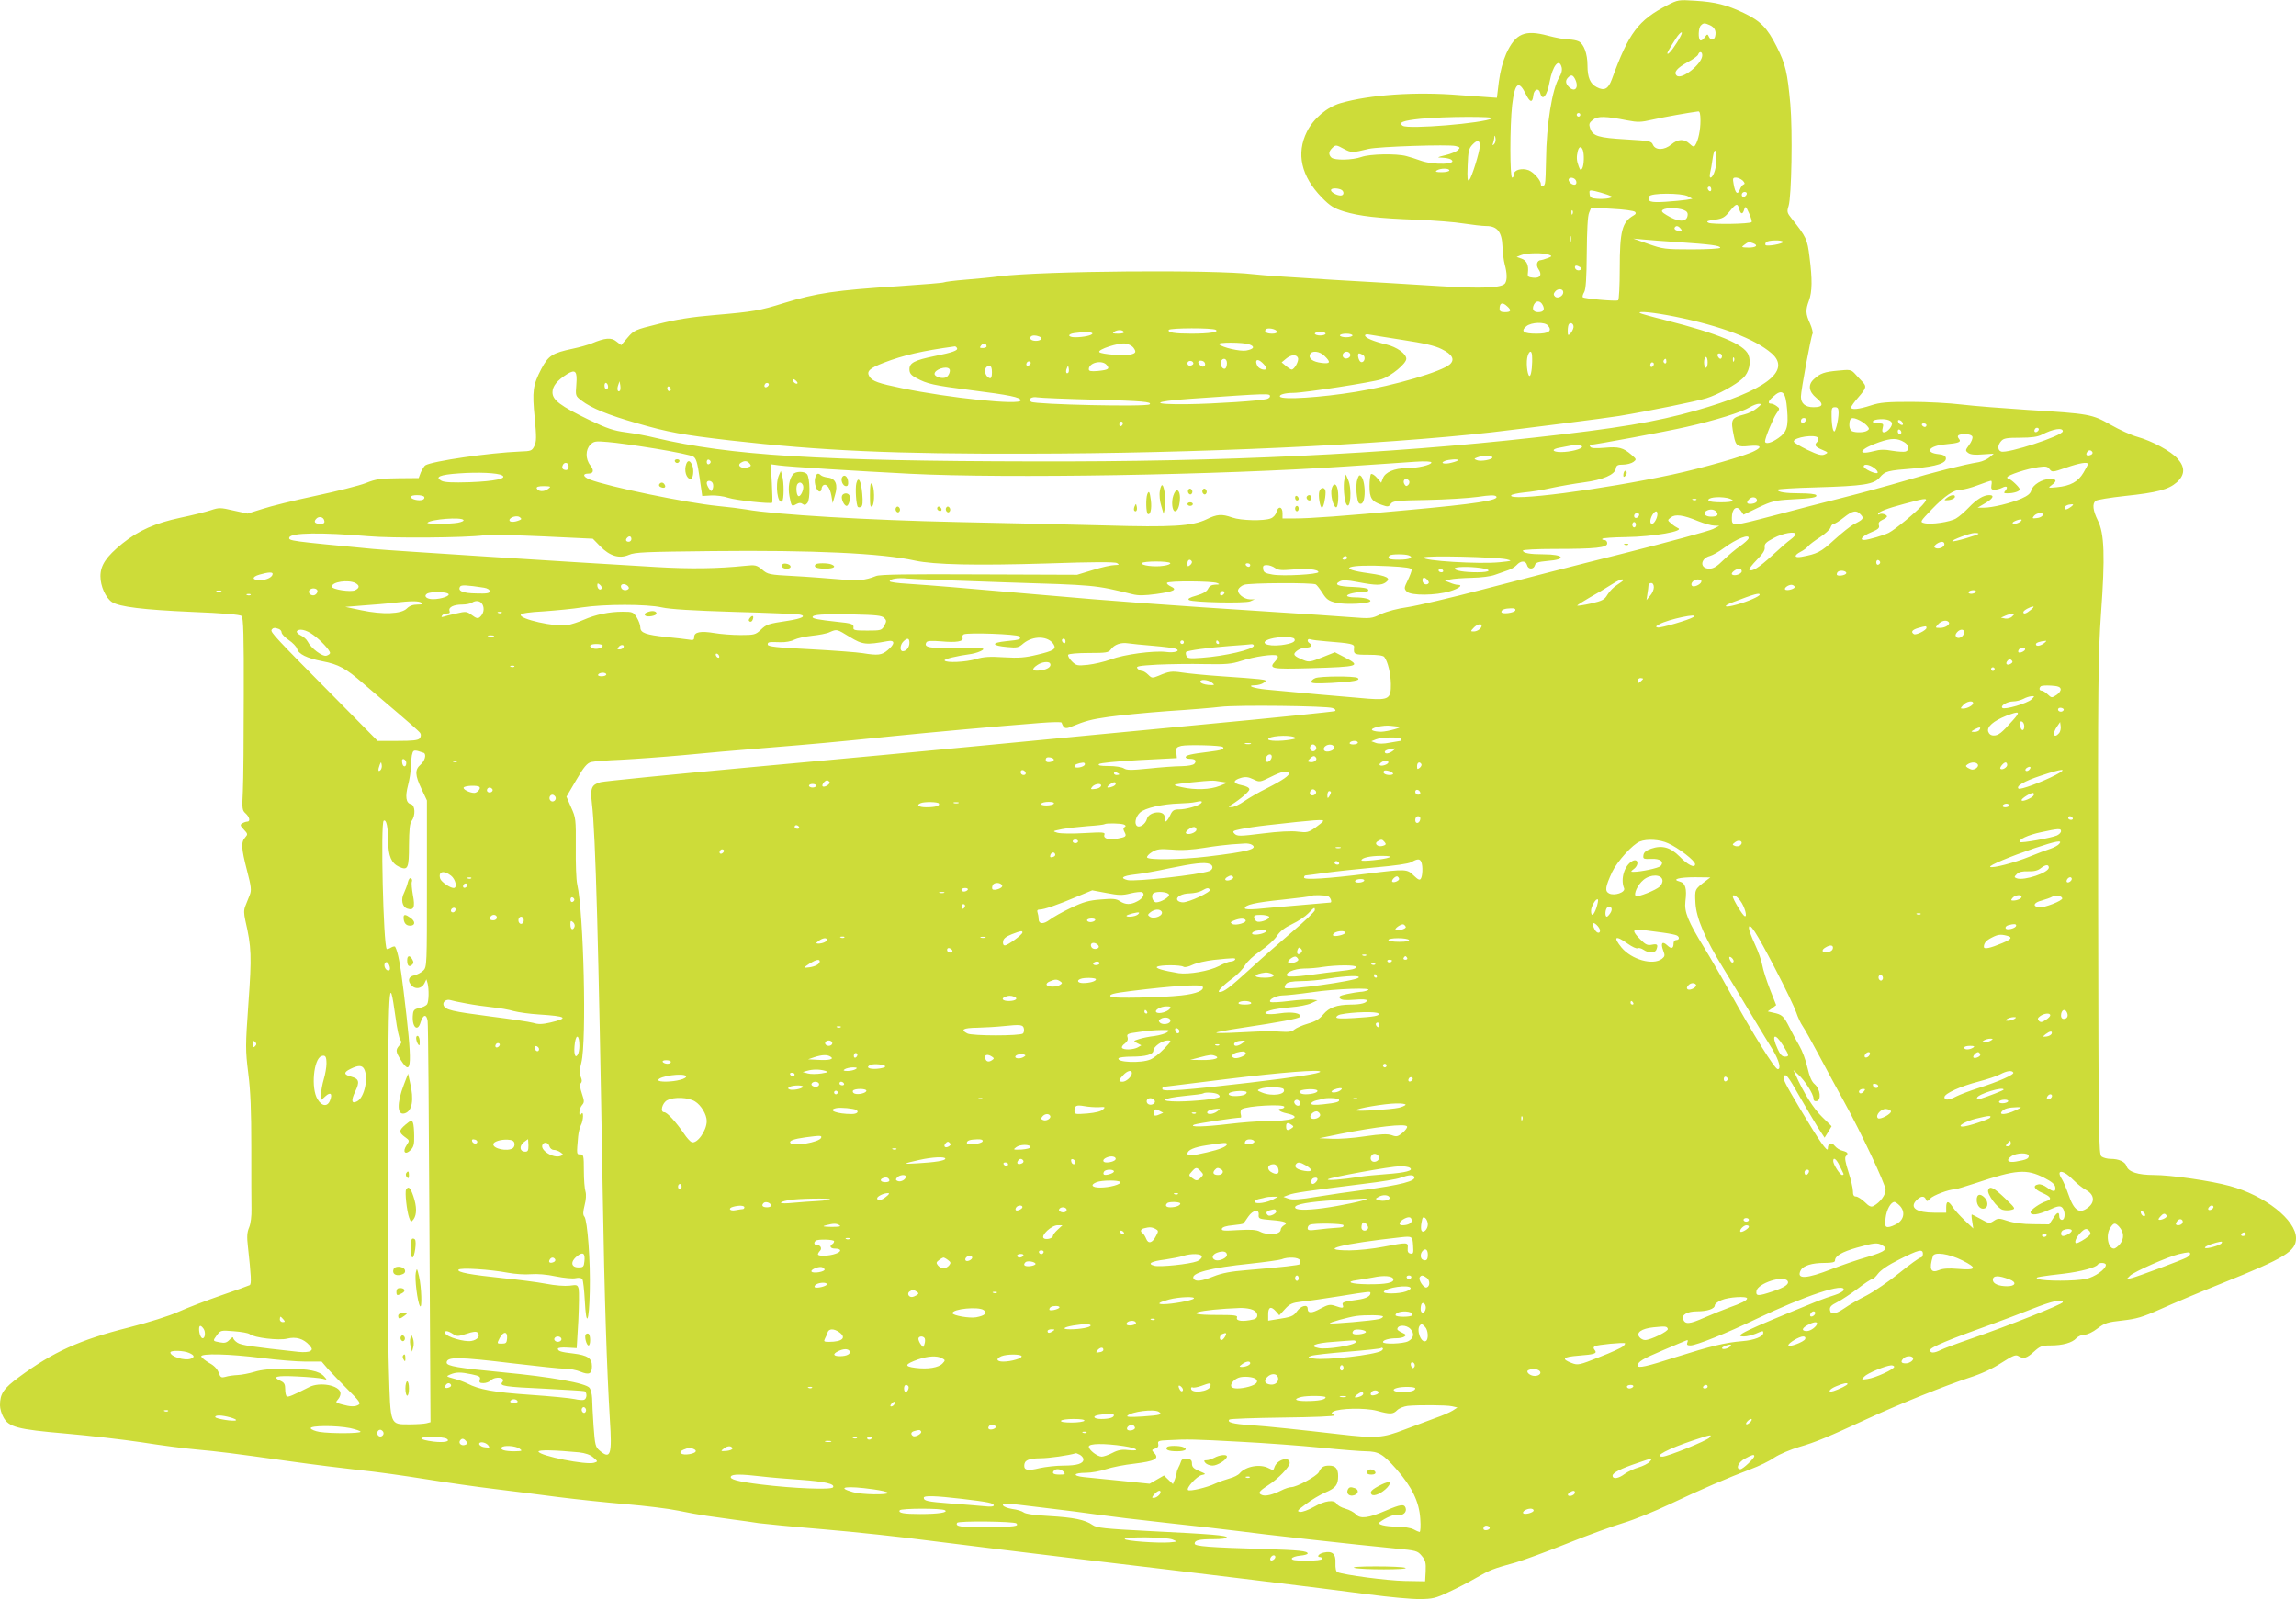 <?xml version="1.0" standalone="no"?>
<!DOCTYPE svg PUBLIC "-//W3C//DTD SVG 20010904//EN"
 "http://www.w3.org/TR/2001/REC-SVG-20010904/DTD/svg10.dtd">
<svg version="1.0" xmlns="http://www.w3.org/2000/svg"
 width="1280pt" height="892pt" viewBox="0 0 1280 892"
 preserveAspectRatio="xMidYMid meet">
<g transform="translate(0,892) scale(0.1,-0.1)"
fill="#cddc39" stroke="none">
<path d="M9295 8891 c-162 -84 -215 -154 -309 -413 -20 -54 -42 -66 -84 -44
-37 19 -52 54 -52 122 0 64 -20 118 -48 133 -12 6 -37 11 -58 11 -20 0 -72 10
-114 21 -129 35 -181 13 -233 -100 -19 -44 -33 -97 -41 -156 l-11 -90 -30 2
c-16 1 -97 7 -180 13 -242 20 -500 2 -662 -45 -75 -22 -151 -86 -187 -159 -61
-122 -32 -249 83 -367 47 -48 67 -60 124 -78 86 -26 189 -38 407 -46 96 -4
213 -13 260 -21 47 -7 103 -14 126 -14 61 0 87 -33 90 -113 1 -34 7 -80 13
-102 13 -48 14 -85 2 -104 -17 -26 -127 -31 -366 -16 -126 8 -392 24 -590 35
-198 12 -398 25 -445 31 -226 27 -1168 19 -1417 -11 -43 -6 -129 -14 -190 -19
-62 -5 -116 -12 -121 -15 -5 -3 -116 -12 -248 -21 -356 -23 -461 -38 -646 -95
-130 -41 -171 -48 -382 -66 -131 -11 -218 -25 -316 -50 -130 -32 -136 -35
-171 -76 l-36 -42 -27 21 c-28 23 -63 20 -137 -11 -20 -8 -68 -22 -107 -30
-113 -24 -135 -38 -175 -114 -46 -89 -51 -122 -36 -272 10 -106 10 -131 -2
-156 -13 -27 -18 -29 -79 -31 -172 -7 -489 -53 -529 -77 -6 -4 -17 -22 -25
-39 l-12 -32 -115 -1 c-98 -1 -123 -4 -180 -27 -36 -14 -162 -46 -280 -71
-118 -25 -251 -58 -296 -73 l-83 -26 -78 17 c-73 17 -81 17 -126 2 -27 -9
-103 -28 -170 -42 -140 -30 -232 -70 -324 -144 -90 -73 -122 -121 -122 -182 0
-56 29 -120 64 -144 43 -27 173 -43 446 -55 174 -7 269 -15 277 -23 10 -9 13
-113 12 -441 0 -237 -2 -477 -5 -535 -5 -98 -4 -107 15 -124 23 -21 28 -46 9
-46 -7 0 -20 -5 -28 -10 -12 -7 -11 -13 9 -34 23 -24 23 -27 8 -44 -24 -26
-22 -61 10 -184 24 -92 26 -111 15 -138 -6 -16 -17 -43 -24 -60 -9 -23 -9 -41
0 -82 34 -147 36 -198 17 -460 -17 -241 -17 -259 -1 -390 13 -101 17 -207 17
-415 0 -153 0 -307 1 -343 1 -38 -4 -80 -13 -102 -12 -28 -13 -54 -7 -105 18
-165 21 -210 10 -217 -6 -3 -77 -29 -159 -57 -81 -28 -188 -69 -237 -91 -53
-24 -165 -59 -282 -89 -270 -68 -419 -136 -606 -274 -89 -65 -108 -94 -108
-159 0 -17 8 -47 19 -66 29 -55 78 -68 345 -91 127 -11 319 -33 426 -49 107
-17 244 -35 305 -40 129 -12 187 -19 515 -65 135 -19 313 -41 395 -50 83 -8
247 -31 365 -50 118 -19 292 -44 385 -55 94 -11 253 -32 355 -45 102 -13 273
-31 380 -40 107 -9 238 -25 290 -36 52 -11 124 -24 160 -29 36 -5 103 -14 150
-21 47 -6 110 -15 141 -20 30 -4 192 -20 360 -34 167 -14 439 -43 604 -65 165
-21 532 -66 815 -100 676 -80 1365 -164 1620 -198 113 -15 241 -27 285 -26 70
0 90 5 159 38 44 20 114 56 155 80 78 45 94 51 221 86 41 12 170 59 287 106
116 47 258 98 315 115 57 17 173 64 259 105 166 79 326 148 451 195 43 16 102
44 130 64 29 19 91 45 138 59 91 26 162 56 385 159 180 83 432 184 563 227 69
22 129 50 180 83 63 40 79 47 94 38 29 -18 46 -13 87 24 34 31 45 35 92 35 69
0 121 15 144 40 10 11 31 20 46 20 16 0 46 14 73 35 40 30 55 35 138 44 79 9
111 18 214 64 66 30 223 96 350 147 344 138 404 175 404 248 0 101 -173 238
-370 291 -105 29 -328 61 -422 61 -89 0 -143 17 -153 50 -8 24 -42 40 -89 40
-18 0 -40 6 -50 13 -16 12 -17 96 -19 1392 -2 1254 0 1403 16 1635 23 317 19
447 -18 519 -27 55 -32 93 -12 109 6 6 80 18 162 27 181 19 244 36 290 76 46
41 48 84 5 132 -36 41 -142 99 -225 122 -33 9 -99 39 -148 67 -104 59 -117 62
-462 83 -137 9 -304 22 -370 30 -66 8 -192 15 -281 15 -134 0 -172 -3 -224
-20 -67 -22 -110 -26 -110 -11 0 6 18 31 40 56 46 53 48 61 20 90 -10 11 -29
30 -40 43 -20 21 -26 23 -93 16 -77 -7 -99 -15 -134 -47 -35 -31 -30 -70 13
-105 43 -35 38 -52 -16 -52 -46 0 -70 21 -70 59 0 34 56 337 65 351 3 5 -3 31
-14 56 -25 55 -26 75 -6 129 18 49 19 118 3 242 -12 100 -18 112 -100 215 -25
31 -27 38 -17 69 17 51 23 421 10 568 -16 177 -27 224 -76 321 -53 105 -89
142 -182 187 -96 46 -159 62 -273 69 -92 6 -97 5 -155 -25z m239 -112 c25 -12
35 -32 28 -61 -4 -23 -28 -23 -36 -1 -6 14 -9 14 -22 -5 -8 -12 -20 -20 -25
-17 -13 9 -11 69 3 83 15 15 21 15 52 1z m-165 -61 c-24 -46 -62 -98 -71 -98
-8 0 1 17 46 87 24 37 43 45 25 11z m121 -106 c0 -48 -116 -140 -143 -113 -18
18 2 42 62 75 29 15 55 34 58 42 7 20 23 17 23 -4z m-784 -67 c4 -16 -1 -36
-14 -57 -39 -65 -71 -264 -73 -458 -1 -63 -3 -123 -6 -132 -5 -21 -23 -24 -23
-4 0 21 -40 66 -68 77 -37 14 -82 2 -82 -22 0 -10 -4 -19 -10 -19 -13 0 -13
287 0 404 15 127 37 143 78 58 22 -44 36 -46 40 -4 4 36 31 45 39 12 12 -46
38 -14 52 64 17 91 53 135 67 81z m74 -64 c25 -48 1 -80 -34 -45 -19 19 -20
36 -4 52 17 17 26 15 38 -7z m700 -233 c0 -53 -12 -111 -29 -137 -7 -11 -13
-10 -32 8 -30 28 -64 27 -101 -4 -39 -33 -89 -34 -103 -2 -9 21 -18 22 -150
30 -153 9 -185 18 -200 61 -8 24 -6 31 15 48 27 22 70 21 192 -3 58 -11 75
-11 140 4 61 14 207 40 256 46 8 1 12 -15 12 -51z m-670 32 c0 -5 -4 -10 -10
-10 -5 0 -10 5 -10 10 0 6 5 10 10 10 6 0 10 -4 10 -10z m-492 -20 c-46 -27
-468 -62 -498 -41 -27 18 2 29 100 39 133 13 420 14 398 2z m11 -144 c-9 -8
-10 -7 -5 7 3 10 7 26 7 35 1 9 4 6 6 -7 3 -13 -1 -28 -8 -35z m-79 -9 c-1
-34 -45 -176 -59 -190 -10 -10 -12 6 -9 80 3 80 6 95 27 117 27 28 41 26 41
-7z m-756 -18 c40 -21 46 -21 136 1 54 13 446 26 485 16 26 -7 27 -9 12 -23
-8 -8 -39 -21 -69 -28 -48 -12 -50 -13 -18 -14 19 -1 41 -5 49 -10 43 -28 -97
-33 -170 -6 -24 9 -60 20 -79 25 -56 15 -203 12 -250 -5 -51 -18 -151 -20
-168 -3 -16 16 -15 33 4 52 20 20 22 20 68 -5z m1330 -5 c9 -24 7 -87 -4 -104
-7 -11 -11 -9 -19 13 -12 32 -13 52 -5 85 7 26 19 29 28 6z m736 -116 c-13
-44 -36 -53 -26 -10 4 15 9 45 12 67 9 63 18 74 22 25 2 -25 -1 -62 -8 -82z
m-1480 2 c0 -5 -19 -10 -42 -10 -32 0 -39 3 -28 10 20 13 70 13 70 0z m708
-63 c2 -10 -3 -17 -11 -17 -18 0 -39 24 -30 34 12 12 38 2 41 -17z m928 6 c11
-12 13 -18 5 -21 -7 -2 -17 -16 -22 -30 -12 -31 -25 -20 -34 31 -6 33 -5 37
13 37 11 0 28 -8 38 -17z m-176 -49 c0 -8 -4 -12 -10 -9 -5 3 -10 10 -10 16 0
5 5 9 10 9 6 0 10 -7 10 -16z m-2066 0 c21 -8 21 -34 0 -34 -21 0 -54 18 -54
30 0 11 30 13 54 4z m1486 -29 c35 -13 35 -13 9 -20 -14 -3 -43 -5 -65 -3 -32
2 -40 7 -42 26 -3 22 -1 23 29 17 18 -4 49 -13 69 -20z m778 3 c-6 -18 -28
-21 -28 -4 0 9 7 16 16 16 9 0 14 -5 12 -12z m-328 -12 l25 -14 -35 -6 c-19
-3 -72 -8 -117 -11 -83 -5 -101 1 -89 30 7 20 180 20 216 1z m286 -71 c8 -31
20 -32 28 -2 7 20 9 18 27 -22 11 -24 17 -46 14 -49 -10 -11 -222 -14 -240 -4
-15 8 -8 11 34 17 44 6 56 13 83 46 37 46 45 48 54 14z m-581 -16 c7 -7 5 -13
-8 -20 -64 -37 -77 -86 -77 -297 0 -94 -4 -173 -9 -176 -10 -7 -189 9 -197 17
-3 3 0 16 8 29 9 17 13 76 14 218 1 124 5 206 13 224 l12 29 116 -7 c65 -3
122 -11 128 -17z m270 11 c19 -7 26 -16 23 -32 -5 -38 -53 -37 -117 3 -27 16
-31 23 -20 30 19 12 81 11 114 -1z m-618 -22 c-3 -8 -6 -5 -6 6 -1 11 2 17 5
13 3 -3 4 -12 1 -19z m603 -83 c13 -16 3 -20 -24 -9 -9 3 -13 10 -10 15 8 13
20 11 34 -6z m-613 -72 c-3 -10 -5 -4 -5 12 0 17 2 24 5 18 2 -7 2 -21 0 -30z
m603 -3 c176 -12 230 -19 230 -31 0 -5 -71 -9 -158 -9 -150 0 -162 2 -242 30
l-85 30 55 -5 c30 -3 120 -10 200 -15z m580 1 c0 -10 -89 -26 -97 -17 -3 2 -2
9 2 15 8 13 95 15 95 2z m-166 -7 c30 -12 16 -24 -26 -24 -40 1 -42 2 -24 15
22 17 27 18 50 9z m-1139 -64 c19 -7 18 -9 -8 -19 -16 -6 -32 -11 -36 -11 -22
0 -30 -27 -15 -49 23 -32 11 -53 -28 -49 -29 3 -33 6 -30 28 5 42 -7 68 -35
78 l-28 10 25 10 c30 13 127 14 155 2z m174 -69 c9 -6 10 -11 2 -15 -13 -8
-31 1 -31 15 0 11 11 11 29 0z m-94 -140 c0 -22 -32 -38 -46 -24 -9 9 -9 16 1
28 15 19 45 16 45 -4z m-115 -71 c14 -26 5 -40 -25 -40 -27 0 -36 17 -23 43
12 23 35 22 48 -3z m-198 -7 c26 -23 22 -33 -12 -33 -22 0 -30 5 -30 18 0 34
15 40 42 15z m936 -58 c257 -52 446 -124 539 -205 112 -98 -36 -209 -424 -319
-222 -63 -436 -99 -898 -150 -825 -92 -1738 -136 -2790 -133 -1198 2 -1696 33
-2110 131 -44 11 -118 25 -165 31 -69 9 -107 22 -205 69 -161 78 -205 111
-205 154 0 34 25 66 82 102 46 28 57 16 51 -58 -5 -64 -5 -64 29 -90 54 -42
151 -81 305 -125 179 -52 257 -66 523 -97 510 -58 912 -76 1655 -74 943 1
1971 49 2590 119 165 19 652 81 710 91 169 28 433 82 488 99 64 20 165 75 205
113 33 31 46 88 29 130 -25 58 -166 117 -461 192 -77 19 -141 37 -144 40 -13
13 81 3 196 -20z m-708 -50 c25 -30 4 -45 -64 -45 -73 0 -91 13 -56 42 28 22
102 25 120 3z m142 -11 c-2 -10 -10 -26 -18 -34 -12 -12 -14 -10 -14 16 0 17
3 34 7 38 12 12 28 -1 25 -20z m-1994 -13 c20 -12 -36 -21 -137 -21 -93 0
-134 7 -125 21 7 11 245 12 262 0z m340 -8 c2 -9 -7 -13 -27 -13 -30 0 -46 11
-34 24 11 11 56 2 61 -11z m-853 -3 c4 -6 -9 -10 -32 -10 -28 0 -34 3 -23 10
20 13 47 13 55 0z m-175 -9 c0 -10 -49 -21 -96 -21 -41 0 -45 17 -6 23 52 8
102 7 102 -2z m1300 -1 c0 -5 -13 -10 -30 -10 -16 0 -30 5 -30 10 0 6 14 10
30 10 17 0 30 -4 30 -10z m150 -10 c0 -5 -16 -10 -35 -10 -19 0 -35 5 -35 10
0 6 16 10 35 10 19 0 35 -4 35 -10z m280 -25 c118 -18 180 -32 217 -51 59 -29
75 -57 47 -84 -44 -41 -309 -119 -524 -154 -196 -32 -413 -46 -424 -27 -7 11
28 21 74 21 59 0 442 59 492 76 54 18 138 87 138 114 0 28 -53 66 -112 80 -71
17 -118 37 -118 50 0 6 10 8 23 5 12 -2 96 -16 187 -30z m-2026 19 c22 -8 10
-24 -19 -24 -25 0 -39 12 -28 24 8 8 27 8 47 0z m-294 -55 c0 -5 -10 -9 -21
-9 -18 0 -19 2 -9 15 12 15 30 12 30 -6z m818 -6 c18 -24 15 -32 -14 -39 -34
-9 -163 1 -175 13 -14 14 108 54 146 48 17 -3 36 -13 43 -22z m647 17 c33 -12
26 -26 -18 -34 -33 -6 -133 17 -151 35 -14 12 136 12 169 -1z m-1630 -20 c8
-13 -24 -25 -125 -45 -112 -23 -140 -38 -140 -73 0 -22 8 -33 38 -49 60 -33
96 -41 306 -68 216 -27 276 -40 276 -57 0 -28 -397 13 -662 68 -131 27 -165
39 -181 65 -18 29 0 46 80 77 109 42 213 66 395 91 4 1 10 -3 13 -9z m2050
-45 c36 -35 31 -44 -17 -38 -49 6 -74 24 -65 47 9 24 55 19 82 -9z m141 14 c9
-15 -11 -33 -30 -26 -9 4 -13 13 -10 22 7 17 30 20 40 4z m1015 -11 c3 -45 -3
-103 -11 -112 -12 -13 -23 58 -16 99 8 39 25 47 27 13z m-942 3 c17 -11 7 -45
-12 -39 -13 5 -23 48 -10 48 4 0 14 -4 22 -9z m2001 -6 c0 -8 -4 -15 -9 -15
-5 0 -11 7 -15 15 -3 9 0 15 9 15 8 0 15 -7 15 -15z m-2364 -10 c7 -16 -20
-65 -35 -65 -5 0 -19 9 -32 20 l-24 20 24 20 c28 24 59 26 67 5z m2284 -25 c0
-16 -4 -30 -10 -30 -5 0 -10 14 -10 30 0 17 5 30 10 30 6 0 10 -13 10 -30z
m147 8 c-3 -8 -6 -5 -6 6 -1 11 2 17 5 13 3 -3 4 -12 1 -19z m-2827 -12 c0
-14 -4 -27 -9 -30 -13 -9 -32 19 -25 38 10 25 34 19 34 -8z m220 -28 c0 -17
-40 -7 -50 12 -17 33 -1 44 26 19 13 -12 24 -26 24 -31z m2230 36 c0 -8 -5
-12 -10 -9 -6 4 -8 11 -5 16 9 14 15 11 15 -7z m-3549 -17 c-13 -13 -26 -3
-16 12 3 6 11 8 17 5 6 -4 6 -10 -1 -17z m912 8 c1 -5 -6 -11 -15 -13 -11 -2
-18 3 -18 13 0 17 30 18 33 0z m62 5 c11 -17 -5 -32 -21 -19 -8 6 -14 15 -14
20 0 12 27 11 35 -1z m-545 -15 c18 -21 9 -27 -50 -33 -39 -3 -50 -1 -50 10 0
37 75 54 100 23z m3050 6 c0 -6 -4 -13 -10 -16 -5 -3 -10 1 -10 9 0 9 5 16 10
16 6 0 10 -4 10 -9z m-3690 -47 c0 -23 -4 -34 -12 -32 -33 11 -36 68 -3 68 11
0 15 -10 15 -36z m426 -1 c-11 -11 -17 4 -9 23 7 18 8 18 11 1 2 -10 1 -21 -2
-24z m-664 21 c10 -9 -3 -42 -19 -48 -22 -9 -63 4 -63 20 0 24 65 46 82 28z
m-846 -81 c-7 -7 -26 7 -26 19 0 6 6 6 15 -2 9 -7 13 -15 11 -17z m-1056 -19
c0 -8 -4 -14 -10 -14 -5 0 -10 9 -10 21 0 11 5 17 10 14 6 -3 10 -13 10 -21z
m66 -22 c-12 -11 -18 7 -10 30 l8 23 4 -23 c2 -13 1 -26 -2 -30z m825 25 c-13
-13 -26 -3 -16 12 3 6 11 8 17 5 6 -4 6 -10 -1 -17z m-541 -18 c0 -5 -4 -9
-10 -9 -5 0 -10 7 -10 16 0 8 5 12 10 9 6 -3 10 -10 10 -16z m6223 -112 c8
-96 -1 -126 -49 -159 -39 -28 -74 -36 -74 -18 0 19 44 126 63 154 20 28 20 29
2 42 -10 8 -25 14 -32 14 -19 0 -16 14 10 37 53 49 72 33 80 -70z m-2883 73
c0 -5 -8 -11 -17 -14 -35 -10 -291 -27 -440 -29 -212 -3 -205 15 12 30 448 31
445 31 445 13z m-973 -18 c261 -7 317 -12 302 -26 -15 -15 -634 -1 -660 14
-22 14 2 31 34 25 18 -3 163 -9 324 -13z m3688 -47 c-16 -14 -48 -30 -70 -35
-74 -19 -78 -27 -59 -120 11 -57 21 -63 86 -56 64 6 75 -5 29 -28 -50 -27
-290 -95 -456 -131 -396 -85 -923 -153 -900 -116 3 5 36 12 73 16 37 3 105 14
152 25 47 10 127 24 179 31 107 14 174 43 179 77 3 18 10 22 41 22 20 0 46 7
57 15 18 14 18 15 -11 40 -46 40 -71 46 -150 39 -49 -4 -74 -3 -79 5 -4 6 -5
11 -2 11 23 0 429 75 536 100 161 36 314 84 355 110 17 10 39 19 50 19 17 0
16 -3 -10 -24z m455 -27 c0 -18 -5 -51 -11 -73 -10 -34 -13 -37 -20 -20 -4 11
-8 44 -8 73 -1 46 1 52 19 52 16 0 20 -7 20 -32z m-182 -40 c-6 -18 -28 -21
-28 -4 0 9 7 16 16 16 9 0 14 -5 12 -12z m301 -2 c15 -8 34 -22 41 -31 12 -14
12 -18 -1 -26 -16 -10 -60 -12 -83 -3 -9 4 -16 18 -16 33 0 44 13 50 59 27z
m178 -13 c6 -16 -24 -53 -44 -53 -9 0 -12 7 -7 25 6 23 3 25 -25 25 -38 0 -41
17 -3 22 41 5 73 -3 79 -19z m61 -2 c3 -8 -1 -12 -9 -9 -7 2 -15 10 -17 17 -3
8 1 12 9 9 7 -2 15 -10 17 -17z m-4348 0 c0 -6 -4 -13 -10 -16 -5 -3 -10 1
-10 9 0 9 5 16 10 16 6 0 10 -4 10 -9z m4480 -11 c0 -5 -4 -10 -9 -10 -6 0
-13 5 -16 10 -3 6 1 10 9 10 9 0 16 -4 16 -10z m621 -33 c-13 -13 -26 -3 -16
12 3 6 11 8 17 5 6 -4 6 -10 -1 -17z m-761 -8 c0 -5 -4 -9 -10 -9 -5 0 -10 7
-10 16 0 8 5 12 10 9 6 -3 10 -10 10 -16z m900 7 c0 -25 -309 -126 -344 -113
-21 8 -20 36 1 59 13 15 32 18 105 18 63 0 98 5 121 17 64 33 117 41 117 19z
m-504 -30 c3 -8 -5 -29 -18 -46 -22 -30 -22 -32 -5 -45 12 -9 38 -12 80 -8
l62 4 -23 -20 c-13 -11 -40 -23 -60 -27 -81 -13 -256 -57 -412 -104 -91 -27
-246 -69 -345 -94 -99 -25 -268 -68 -375 -97 -248 -65 -245 -65 -245 -15 0 51
27 72 50 39 l15 -22 83 40 c74 35 92 40 182 45 119 6 148 11 140 24 -3 6 -43
10 -88 10 -84 0 -127 7 -127 20 0 4 96 10 213 13 270 8 324 17 357 56 30 35
41 38 192 50 125 11 182 30 176 59 -2 11 -15 18 -38 20 -83 8 -58 47 35 55 76
7 91 13 76 31 -15 18 -3 26 36 26 20 0 36 -6 39 -14z m-860 -7 c3 -6 1 -16 -5
-22 -18 -18 -13 -27 27 -44 35 -15 36 -16 15 -26 -18 -8 -37 -3 -98 26 -41 20
-75 40 -75 46 0 24 122 42 136 20z m482 -25 c26 -17 29 -42 6 -51 -9 -3 -42
-1 -73 4 -43 8 -69 8 -106 -2 -100 -26 -75 14 31 50 70 24 101 24 142 -1z
m-6963 -35 c105 -17 199 -37 210 -44 16 -10 23 -33 35 -116 l15 -104 50 3 c27
1 70 -4 95 -13 43 -14 236 -35 245 -27 2 2 1 51 -2 109 l-6 105 44 -6 c55 -8
440 -32 734 -47 538 -27 1719 -7 2430 41 160 11 332 22 383 26 57 4 92 2 92
-4 0 -14 -80 -32 -140 -32 -66 0 -117 -22 -130 -55 l-10 -26 -24 28 c-13 15
-28 24 -33 20 -4 -5 -8 -35 -8 -67 0 -67 12 -86 70 -105 31 -11 37 -11 48 6
12 17 32 19 203 22 104 2 231 10 282 17 66 10 95 11 103 3 21 -21 -112 -42
-501 -77 -345 -32 -536 -46 -622 -46 l-68 0 0 30 c0 37 -25 41 -34 5 -4 -15
-18 -30 -32 -35 -39 -15 -166 -12 -214 5 -59 21 -85 19 -144 -10 -79 -38 -193
-45 -566 -34 -179 5 -550 13 -825 19 -482 10 -1018 41 -1175 70 -30 5 -100 14
-155 19 -181 18 -614 108 -717 148 -38 15 -42 33 -8 33 29 0 33 18 11 46 -28
35 -27 88 0 115 20 20 29 21 98 15 42 -3 162 -20 266 -37z m5165 11 c0 -13
-66 -30 -117 -30 -53 0 -56 17 -5 25 20 4 44 8 52 10 33 7 70 4 70 -5z m2845
-30 c3 -6 -1 -13 -10 -16 -19 -8 -30 0 -20 15 8 14 22 14 30 1z m-3345 -30 c0
-12 -65 -24 -87 -15 -17 7 -16 8 2 15 28 12 85 12 85 0z m-4358 -25 c0 -5 -5
-11 -11 -13 -6 -2 -11 4 -11 13 0 9 5 15 11 13 6 -2 11 -8 11 -13z m4168 10
c0 -2 -16 -9 -37 -14 -39 -11 -70 -3 -37 10 21 8 74 12 74 4z m-3950 -20 c10
-12 7 -15 -15 -21 -32 -8 -58 11 -35 26 21 14 36 12 50 -5z m-1010 -15 c0 -11
-6 -20 -13 -20 -19 0 -27 10 -20 26 8 21 33 17 33 -6z m8470 13 c0 -3 -11 -25
-25 -48 -29 -50 -73 -74 -148 -81 -50 -5 -51 -4 -29 12 31 23 28 34 -10 34
-43 0 -96 -33 -104 -64 -4 -17 -20 -30 -54 -45 -60 -26 -163 -51 -210 -51
l-35 0 39 23 c46 26 58 47 26 47 -32 0 -70 -23 -115 -70 -22 -23 -53 -50 -70
-60 -33 -20 -140 -36 -178 -26 -24 6 -23 8 41 75 75 78 124 111 164 111 15 0
57 11 94 25 36 14 70 25 74 25 4 0 5 -11 2 -25 -3 -20 0 -25 17 -25 12 0 31 5
43 11 25 13 35 5 18 -16 -11 -13 -9 -15 11 -15 35 0 69 11 69 22 0 11 -50 58
-61 58 -5 0 -9 4 -9 9 0 12 112 49 174 57 41 6 51 4 62 -11 14 -18 17 -18 92
8 75 26 122 34 122 20z m-1190 -23 c14 -10 21 -22 17 -26 -9 -9 -77 22 -77 36
0 16 33 11 60 -10z m-7651 -40 c31 -17 -42 -33 -180 -38 -96 -3 -142 -1 -158
8 -40 21 -7 34 97 41 109 8 217 3 241 -11z m5057 -31 c3 -6 1 -16 -5 -22 -9
-9 -14 -8 -21 3 -9 15 -4 30 10 30 5 0 12 -5 16 -11z m-3882 -14 c3 -8 3 -22
-1 -31 -6 -15 -8 -15 -20 2 -7 10 -13 24 -13 31 0 18 27 16 34 -2z m-919 -31
c-23 -17 -56 -15 -63 4 -2 8 9 12 40 12 40 -1 42 -2 23 -16z m-690 -44 c3 -6
-1 -13 -9 -16 -21 -8 -66 3 -66 16 0 13 67 13 75 0z m7264 -6 c17 -4 31 -10
31 -15 0 -12 -127 -12 -135 0 -10 17 51 25 104 15z m166 -14 c0 -9 -11 -16
-27 -18 -30 -4 -36 6 -16 26 16 16 43 11 43 -8z m-338 4 c-3 -3 -12 -4 -19 -1
-8 3 -5 6 6 6 11 1 17 -2 13 -5z m1260 -30 c-36 -40 -149 -134 -187 -154 -25
-13 -116 -40 -137 -40 -30 0 -9 23 37 42 41 17 49 25 45 39 -5 14 1 22 19 31
14 6 26 15 26 19 0 10 -30 20 -41 13 -5 -3 -9 -3 -9 0 0 12 50 32 145 57 136
37 140 37 102 -7z m829 -9 c-23 -17 -36 -19 -36 -6 0 11 18 19 40 20 11 0 10
-3 -4 -14z m-1977 -28 c14 -18 4 -27 -30 -27 -32 0 -48 18 -28 31 20 13 45 11
58 -4z m-329 -13 c0 -21 -18 -54 -30 -54 -14 0 -12 26 2 50 15 24 28 26 28 4z
m1134 -3 c19 -20 14 -27 -40 -54 -17 -9 -65 -47 -108 -86 -75 -69 -96 -79
-183 -95 -41 -7 -43 8 -5 28 16 8 35 22 42 31 8 10 38 32 66 50 29 19 55 43
59 54 3 12 12 21 18 21 7 0 32 16 56 35 50 40 71 43 95 16z m-1236 -3 c-6 -18
-28 -21 -28 -4 0 9 7 16 16 16 9 0 14 -5 12 -12z m2250 0 c-3 -7 -17 -15 -33
-16 -25 -3 -27 -2 -16 12 16 19 55 22 49 4z m-8495 -29 c-27 -11 -53 -10 -53
1 0 17 43 29 58 17 11 -9 11 -12 -5 -18z m6574 -4 c35 -14 75 -25 90 -25 l28
-1 -35 -18 c-19 -10 -242 -71 -495 -135 -253 -63 -606 -154 -785 -201 -179
-47 -368 -91 -420 -99 -58 -8 -118 -24 -151 -39 -54 -26 -57 -26 -174 -17 -66
5 -266 19 -445 30 -549 35 -878 59 -1295 96 -434 38 -577 50 -727 60 -54 3
-98 9 -98 14 0 13 48 21 98 15 26 -3 270 -12 542 -21 513 -16 500 -14 712 -66
35 -9 67 -8 135 1 99 14 119 24 80 42 -15 7 -24 16 -21 20 7 12 253 10 279 -1
17 -7 16 -9 -10 -9 -21 -1 -33 -8 -40 -23 -7 -15 -27 -27 -65 -38 -39 -11 -51
-18 -41 -25 22 -13 312 -19 341 -7 l25 11 -26 0 c-36 1 -74 33 -66 55 4 9 18
21 32 26 30 11 384 13 401 2 6 -4 23 -26 37 -48 22 -35 34 -44 76 -54 53 -12
191 -5 191 10 0 11 -38 20 -87 20 -24 0 -43 4 -43 9 0 10 49 21 92 21 19 0 28
4 26 13 -3 8 -32 13 -84 15 -85 3 -109 13 -75 31 16 9 40 8 102 -4 101 -19
130 -19 155 -1 31 23 6 36 -92 50 -193 26 -124 52 106 40 98 -5 130 -10 130
-20 0 -8 -10 -34 -22 -59 -21 -43 -21 -46 -5 -63 24 -23 160 -22 240 2 53 16
76 36 43 36 -8 0 -27 5 -43 12 l-28 11 30 7 c17 4 71 8 120 9 52 1 107 8 130
17 22 8 54 19 71 25 17 5 39 18 49 29 23 26 51 26 58 0 6 -25 37 -26 44 -1 4
15 17 19 69 24 111 8 95 37 -21 37 -76 0 -115 7 -115 21 0 5 78 9 174 9 231 0
296 7 296 31 0 11 -7 19 -17 19 -9 0 -13 3 -10 7 4 4 62 8 130 9 155 2 336 34
290 51 -7 3 -23 13 -35 24 -23 19 -23 19 -3 35 25 19 68 14 152 -21z m-7659 2
c3 -12 -3 -17 -21 -17 -31 0 -40 10 -25 27 15 18 42 12 46 -10z m776 4 c3 -5
-11 -11 -32 -15 -48 -8 -177 -8 -169 0 19 20 191 33 201 15z m8676 -11 c-16
-11 -40 -13 -40 -5 0 8 44 24 50 18 2 -2 -2 -8 -10 -13z m-2140 -15 c0 -8 -4
-15 -10 -15 -5 0 -10 7 -10 15 0 8 5 15 10 15 6 0 10 -7 10 -15z m-7068 -64
c138 -12 537 -9 648 5 30 4 179 1 330 -6 l275 -13 40 -41 c54 -56 108 -72 161
-49 34 15 92 17 464 21 563 6 945 -12 1131 -53 106 -23 340 -28 736 -16 259 9
378 9 390 2 15 -9 13 -10 -13 -11 -18 0 -72 -12 -120 -27 l-89 -27 -546 2
c-394 2 -554 0 -575 -9 -63 -25 -102 -28 -209 -18 -60 5 -174 14 -252 18 -135
7 -143 9 -174 36 -31 25 -38 27 -94 21 -155 -16 -307 -18 -495 -7 -484 28
-1484 92 -1580 101 -461 44 -473 45 -467 64 9 27 178 29 439 7z m7958 11 c0
-5 -12 -18 -27 -29 -16 -11 -63 -52 -105 -91 -73 -67 -112 -91 -126 -78 -3 4
16 28 42 55 34 34 47 55 44 71 -2 18 7 28 51 51 50 27 121 39 121 21z m1020 3
c0 -7 -140 -48 -146 -42 -6 6 96 45 124 46 12 0 22 -1 22 -4z m-7510 -30 c0
-8 -7 -15 -15 -15 -16 0 -20 12 -8 23 11 12 23 8 23 -8z m6228 3 c-3 -7 -24
-26 -48 -43 -24 -16 -65 -51 -92 -77 -36 -36 -56 -48 -78 -48 -55 0 -52 56 3
71 15 4 49 23 76 43 73 54 148 83 139 54z m1092 -32 c0 -17 -35 -30 -51 -20
-9 5 -6 11 6 21 24 17 45 17 45 -1z m-2986 -62 c31 -12 4 -24 -55 -24 -55 0
-69 6 -52 23 8 9 86 9 107 1z m-344 -14 c0 -5 -7 -10 -16 -10 -8 0 -12 5 -9
10 3 6 10 10 16 10 5 0 9 -4 9 -10z m890 -8 c32 -8 30 -9 -38 -16 -112 -12
-437 8 -425 26 7 13 406 3 463 -10z m-1756 -11 c3 -5 -1 -14 -9 -21 -13 -10
-15 -9 -15 9 0 21 14 28 24 12z m3838 -6 c0 -5 -5 -11 -11 -13 -6 -2 -11 4
-11 13 0 9 5 15 11 13 6 -2 11 -8 11 -13z m-3958 -4 c3 -5 -14 -12 -38 -15
-50 -8 -128 2 -120 15 7 12 151 12 158 0z m446 -11 c0 -5 -4 -10 -9 -10 -6 0
-13 5 -16 10 -3 6 1 10 9 10 9 0 16 -4 16 -10z m138 -16 c18 -13 37 -14 97 -9
77 8 145 1 145 -14 0 -13 -198 -24 -255 -14 -41 7 -51 12 -53 31 -3 17 2 22
20 22 13 0 34 -7 46 -16z m1146 0 c67 -10 56 -24 -18 -24 -74 0 -126 9 -126
21 0 10 77 12 144 3z m-209 -14 c3 -5 -1 -10 -9 -10 -9 0 -16 5 -16 10 0 6 4
10 9 10 6 0 13 -4 16 -10z m1665 -4 c0 -15 -38 -29 -53 -19 -12 7 20 33 40 33
7 0 13 -6 13 -14z m583 -11 c-3 -13 -53 -20 -53 -7 0 15 13 23 35 20 11 -2 19
-7 18 -13z m-8773 -4 c0 -17 -31 -34 -67 -35 -49 -1 -52 18 -6 31 49 14 73 15
73 4z m6439 -35 c8 -10 9 -16 1 -21 -13 -8 -30 3 -30 21 0 18 14 18 29 0z
m1091 0 c0 -2 -15 -14 -34 -26 -19 -11 -43 -36 -54 -54 -17 -29 -28 -35 -92
-50 -40 -9 -75 -14 -77 -12 -2 2 29 22 69 45 40 22 93 54 118 70 41 27 70 38
70 27z m434 -11 c-6 -15 -42 -30 -51 -21 -12 12 8 36 31 36 18 0 24 -4 20 -15z
m-7503 -5 c25 -14 24 -27 -1 -40 -23 -12 -130 4 -130 20 0 27 92 40 131 20z
m1373 -31 c-8 -13 -24 -1 -24 18 0 13 3 13 15 3 8 -7 12 -16 9 -21z m151 0
c-8 -12 -32 -12 -40 1 -11 18 5 31 26 20 11 -6 17 -15 14 -21z m5715 7 c0 -13
-9 -34 -21 -47 l-20 -24 5 34 c3 18 6 40 6 47 0 8 7 14 15 14 9 0 15 -9 15
-24z m-6522 -2 c19 -3 32 -11 32 -20 0 -11 -15 -14 -75 -12 -75 1 -105 14 -90
38 6 10 36 9 133 -6z m7307 6 c7 -11 -42 -26 -53 -16 -7 8 17 26 35 26 6 0 15
-4 18 -10z m-8235 -25 c0 -9 -7 -18 -16 -22 -18 -7 -39 11 -30 26 11 17 46 13
46 -4z m-537 -2 c-7 -2 -19 -2 -25 0 -7 3 -2 5 12 5 14 0 19 -2 13 -5z m5588
-16 c-13 -13 -26 -3 -16 12 3 6 11 8 17 5 6 -4 6 -10 -1 -17z m4194 13 c-3 -5
-15 -10 -26 -10 -11 0 -17 5 -14 10 3 6 15 10 26 10 11 0 17 -4 14 -10z
m-8517 -9 c18 -11 -37 -31 -84 -31 -36 0 -54 17 -33 31 18 11 100 11 117 0z
m-1101 -7 c-3 -3 -12 -4 -19 -1 -8 3 -5 6 6 6 11 1 17 -2 13 -5z m8413 1 c0
-9 -65 -38 -127 -55 -71 -20 -85 -10 -20 14 118 45 147 53 147 41z m-7460 -45
c11 -7 5 -10 -22 -10 -26 0 -45 -7 -60 -22 -31 -31 -133 -35 -253 -10 l-90 19
100 8 c55 4 132 10 170 15 101 11 138 11 155 0z m340 -10 c12 -23 6 -52 -15
-70 -11 -9 -20 -7 -44 11 -29 21 -33 22 -88 9 -32 -7 -64 -15 -72 -18 -9 -3
-12 -1 -7 6 4 7 16 12 28 12 14 0 18 5 14 15 -7 20 23 35 71 35 21 0 45 5 53
10 24 16 49 11 60 -10z m1000 -16 c44 -10 172 -18 405 -25 187 -5 351 -12 364
-15 38 -8 12 -22 -64 -34 -113 -17 -122 -20 -154 -51 -29 -27 -36 -29 -113
-29 -45 0 -110 5 -145 11 -77 13 -113 6 -113 -22 0 -17 -5 -19 -32 -14 -18 3
-73 9 -123 14 -113 12 -145 23 -145 53 0 13 -9 38 -20 56 -19 30 -23 32 -79
32 -75 0 -151 -16 -217 -45 -29 -13 -70 -26 -92 -30 -67 -11 -267 34 -259 58
2 8 49 15 128 19 68 5 165 14 214 22 124 19 362 19 445 0z m7631 -14 c-25 -21
-41 -26 -41 -12 0 9 38 30 55 31 6 0 -1 -9 -14 -19z m-2873 -2 c-5 -15 -78
-24 -78 -9 0 12 18 19 53 20 19 1 27 -3 25 -11z m-5651 -14 c-3 -3 -12 -4 -19
-1 -8 3 -5 6 6 6 11 1 17 -2 13 -5z m2132 -28 c14 -15 14 -19 1 -44 -15 -26
-19 -27 -95 -27 -69 0 -80 2 -77 17 3 19 -11 24 -93 32 -100 11 -135 17 -135
26 0 14 55 18 224 15 130 -3 161 -6 175 -19z m6289 8 c-8 -9 -26 -14 -39 -12
l-24 5 25 11 c14 6 32 11 40 11 12 1 12 -2 -2 -15z m-1778 -4 c-25 -16 -180
-61 -198 -58 -14 3 -12 7 8 18 50 28 230 66 190 40z m1423 -27 c13 -12 -16
-33 -46 -33 -29 0 -30 0 -12 20 18 20 46 26 58 13z m-2603 -21 c0 -15 -24 -32
-44 -32 -18 0 -19 1 -1 20 18 20 45 27 45 12z m2480 -12 c0 -13 -58 -42 -70
-35 -19 12 -10 24 23 34 43 12 47 13 47 1z m-9186 -6 c9 -3 16 -12 16 -20 0
-8 18 -27 40 -42 22 -15 42 -36 46 -48 8 -30 54 -53 141 -70 90 -17 132 -40
228 -124 39 -33 124 -106 190 -162 66 -56 124 -107 128 -115 5 -8 4 -20 -3
-29 -10 -11 -39 -14 -124 -14 l-111 0 -240 243 c-328 331 -358 363 -351 376 8
12 17 14 40 5z m192 -33 c41 -29 94 -86 94 -101 0 -5 -9 -12 -20 -15 -22 -7
-86 41 -105 79 -6 12 -23 27 -38 34 -15 7 -25 17 -22 23 11 17 52 9 91 -20z
m2992 -12 c71 -43 90 -45 210 -23 42 8 43 -15 1 -50 -33 -28 -54 -31 -139 -17
-30 5 -162 15 -292 22 -186 9 -238 15 -238 26 0 15 5 15 72 13 25 -1 60 5 76
14 16 8 60 18 98 22 38 4 83 12 99 20 42 18 39 18 113 -27z m6212 27 c0 -22
-29 -41 -42 -28 -8 8 -8 15 2 27 16 19 40 20 40 1z m-5269 -23 c16 -16 4 -20
-70 -27 -88 -9 -85 -25 6 -33 52 -5 62 -3 88 20 55 45 139 43 169 -5 16 -26 0
-36 -93 -58 -66 -16 -101 -19 -184 -14 -79 5 -114 3 -156 -10 -57 -17 -166
-22 -175 -8 -5 8 64 25 151 37 22 4 49 13 60 21 16 12 -2 13 -139 11 -157 -2
-191 4 -173 33 5 8 29 9 81 5 85 -8 128 -1 120 20 -2 7 0 16 7 19 25 11 296 1
308 -11z m-2928 0 c-7 -2 -21 -2 -30 0 -10 3 -4 5 12 5 17 0 24 -2 18 -5z
m4463 -14 c10 -16 -14 -27 -72 -35 -84 -10 -129 15 -61 35 45 13 125 13 133 0z
m-2146 -22 c0 -25 -17 -47 -37 -47 -18 0 -16 35 3 54 22 22 34 20 34 -7z m870
7 c0 -8 -4 -12 -10 -9 -5 3 -10 10 -10 16 0 5 5 9 10 9 6 0 10 -7 10 -16z
m1453 1 c139 -11 158 -15 156 -33 -4 -40 0 -42 80 -42 51 0 82 -4 88 -12 20
-25 36 -93 37 -151 1 -81 -12 -90 -124 -82 -90 7 -461 40 -570 51 -72 7 -115
23 -64 24 16 0 39 6 49 14 18 13 16 15 -25 20 -25 3 -119 10 -209 16 -90 6
-189 16 -220 21 -59 9 -74 7 -132 -18 -35 -14 -38 -14 -58 6 -12 12 -27 21
-35 21 -7 0 -19 6 -25 14 -10 12 8 15 111 21 68 3 186 5 263 3 121 -2 149 0
205 18 72 24 183 40 200 29 8 -5 4 -15 -10 -30 -40 -43 -23 -46 193 -40 277 8
287 12 193 61 l-54 28 -70 -28 c-65 -26 -74 -28 -104 -16 -57 23 -63 32 -38
52 12 10 35 18 51 18 29 0 38 13 19 25 -16 10 -11 28 6 21 9 -3 48 -8 87 -11z
m-793 -5 c0 -5 -4 -10 -10 -10 -5 0 -10 5 -10 10 0 6 5 10 10 10 6 0 10 -4 10
-10z m195 0 c3 -5 1 -10 -4 -10 -6 0 -11 5 -11 10 0 6 2 10 4 10 3 0 8 -4 11
-10z m4601 -5 c-22 -17 -46 -20 -46 -6 0 8 21 16 55 19 6 1 1 -5 -9 -13z
m-4968 -15 c59 -5 115 -12 125 -16 33 -12 -4 -25 -54 -18 -68 8 -233 -14 -307
-42 -35 -13 -92 -26 -127 -30 -59 -6 -65 -5 -90 20 -14 14 -23 31 -20 36 3 6
54 10 115 10 97 0 110 2 123 20 19 27 56 40 95 34 18 -3 81 -9 140 -14z
m-3068 1 c0 -13 -34 -23 -54 -15 -28 11 -18 24 19 24 19 0 35 -4 35 -9z m115
-12 c-4 -5 -13 -9 -22 -9 -13 0 -13 3 -3 15 13 15 35 11 25 -6z m3515 12 c0
-21 -162 -59 -292 -68 -67 -5 -78 -3 -84 11 -4 9 -4 19 -1 22 8 8 124 24 242
33 61 4 116 9 123 10 6 0 12 -3 12 -8z m4300 -20 c0 -10 -30 -24 -37 -17 -3 3
-2 9 2 15 8 13 35 15 35 2z m-7280 -42 c0 -6 -4 -7 -10 -4 -5 3 -10 11 -10 16
0 6 5 7 10 4 6 -3 10 -11 10 -16z m7200 -39 c-20 -12 -33 -1 -19 16 9 11 15
12 23 4 8 -8 7 -13 -4 -20z m-5356 2 c10 -17 -13 -34 -53 -39 -46 -6 -54 6
-18 30 24 17 63 22 71 9z m-2987 -18 c-3 -3 -12 -4 -19 -1 -8 3 -5 6 6 6 11 1
17 -2 13 -5z m8253 -14 c0 -5 -4 -10 -10 -10 -5 0 -10 5 -10 10 0 6 5 10 10
10 6 0 10 -4 10 -10z m-7740 -30 c0 -5 -12 -10 -26 -10 -14 0 -23 4 -19 10 3
6 15 10 26 10 10 0 19 -4 19 -10z m5780 -24 c0 -2 -7 -9 -15 -16 -12 -10 -15
-10 -15 4 0 9 7 16 15 16 8 0 15 -2 15 -4z m-2404 -21 c18 -14 17 -15 -20 -13
-22 2 -41 9 -44 16 -5 17 40 15 64 -3z m4732 -36 c2 -9 -9 -24 -23 -33 -26
-17 -28 -17 -49 3 -12 12 -28 21 -34 21 -13 0 -16 13 -5 24 4 4 30 6 58 4 36
-2 51 -7 53 -19z m-163 -58 c-23 -22 -150 -59 -162 -47 -13 12 28 36 61 36 17
0 42 7 56 14 14 8 34 14 45 15 19 1 19 1 0 -18z m-325 -21 c0 -12 -33 -30 -56
-30 -16 0 -16 1 1 20 19 21 55 27 55 10z m-3571 -27 c15 -6 20 -12 13 -17 -6
-3 -343 -38 -749 -76 -406 -39 -947 -90 -1203 -115 -256 -25 -834 -79 -1285
-120 -451 -41 -837 -80 -857 -85 -51 -15 -58 -32 -48 -120 20 -165 37 -783 60
-2160 10 -604 23 -988 40 -1273 13 -196 4 -225 -56 -174 -25 21 -27 31 -35
138 -4 62 -8 132 -8 155 -1 22 -7 48 -14 57 -19 27 -217 62 -482 87 -251 24
-315 35 -315 54 0 34 64 33 370 -4 135 -16 266 -30 291 -30 26 0 63 -7 84 -16
49 -20 65 -13 65 30 0 45 -24 61 -104 71 -69 8 -86 13 -86 27 0 5 23 8 53 6
l52 -3 9 152 c4 84 5 164 2 178 -6 23 -9 24 -51 18 -26 -3 -81 1 -132 11 -48
9 -155 23 -238 31 -183 19 -258 33 -249 47 8 13 176 2 277 -17 38 -7 94 -11
125 -8 35 3 90 -1 140 -12 45 -9 96 -14 111 -10 19 4 32 2 38 -7 4 -7 10 -59
13 -116 8 -157 24 -127 28 50 4 168 -13 395 -30 416 -9 10 -8 27 1 63 8 31 10
60 5 77 -5 15 -9 67 -9 117 0 83 -2 90 -20 90 -21 0 -21 -2 -12 100 2 22 9 50
15 62 15 27 17 86 2 63 -8 -12 -10 -10 -10 9 0 14 7 32 15 41 13 15 13 22 -1
64 -11 33 -13 51 -6 58 7 7 7 18 0 34 -8 18 -8 39 3 81 30 122 13 834 -23 993
-6 25 -9 118 -8 207 1 157 0 165 -26 222 l-26 60 54 92 c43 74 60 94 83 101
16 4 92 10 169 13 78 4 231 15 341 25 110 11 315 29 455 40 293 24 363 30 705
65 237 24 581 55 835 75 63 5 116 6 118 2 12 -33 21 -37 54 -23 81 33 111 41
209 55 57 8 205 23 329 32 124 8 257 19 295 24 92 11 593 5 624 -7z m4073 -15
c-12 -12 -35 -1 -27 12 3 5 13 6 21 3 10 -4 12 -9 6 -15z m-282 -55 c-61 -69
-79 -83 -105 -83 -16 0 -26 8 -31 22 -8 27 29 59 101 88 76 29 81 24 35 -27z
m65 -31 c0 -31 -19 -28 -23 4 -3 18 0 25 10 22 7 -3 13 -14 13 -26z m195 -38
c-30 -35 -41 -4 -12 36 l17 25 3 -23 c2 -13 -2 -30 -8 -38z m-3681 35 c28 -2
-62 -27 -99 -28 -19 0 -41 3 -49 8 -18 12 62 31 103 25 16 -2 36 -4 45 -5z
m3236 -18 c-3 -6 -16 -11 -28 -11 -21 1 -21 1 3 15 27 14 36 13 25 -4z m-3820
-40 c15 -6 11 -9 -20 -14 -58 -10 -125 -8 -125 2 0 18 108 26 145 12z m595
-11 c0 -5 -1 -10 -3 -10 -2 0 -28 -5 -59 -10 -34 -7 -64 -7 -79 -1 l-24 9 25
10 c32 14 140 15 140 2z m-240 -20 c0 -5 -12 -10 -26 -10 -14 0 -23 4 -19 10
3 6 15 10 26 10 10 0 19 -4 19 -10z m-597 -7 c-7 -2 -21 -2 -30 0 -10 3 -4 5
12 5 17 0 24 -2 18 -5z m-156 -17 c12 -12 -6 -18 -79 -27 -99 -12 -128 -19
-128 -30 0 -5 11 -9 23 -9 30 0 40 -10 26 -27 -7 -8 -34 -13 -73 -14 -33 0
-115 -6 -181 -13 -99 -10 -123 -10 -140 1 -11 7 -47 13 -84 13 -47 0 -62 3
-54 11 6 6 98 15 222 22 l212 11 -3 30 c-3 27 1 31 27 38 34 8 223 3 232 -6z
m519 3 c10 -17 -13 -36 -27 -22 -12 12 -4 33 11 33 5 0 12 -5 16 -11z m100 0
c3 -6 0 -15 -7 -20 -22 -13 -49 -11 -49 5 0 23 43 35 56 15z m330 -24 c-22
-17 -46 -20 -46 -6 0 8 21 16 55 19 6 1 1 -5 -9 -13z m-5403 -12 c15 -9 6 -44
-18 -65 -33 -28 -32 -59 5 -136 l30 -64 0 -464 c0 -453 0 -464 -20 -484 -11
-11 -34 -23 -50 -27 -34 -6 -40 -32 -14 -58 22 -22 56 -15 70 13 l11 23 7 -23
c8 -33 7 -101 -3 -116 -5 -8 -24 -17 -42 -21 -28 -5 -35 -12 -37 -35 -8 -69
26 -104 43 -44 14 44 33 47 39 6 3 -18 7 -529 10 -1134 l6 -1102 -23 -6 c-12
-3 -54 -6 -93 -6 -111 0 -107 -10 -116 300 -5 142 -7 681 -6 1197 3 986 6
1036 43 772 8 -62 20 -118 27 -126 8 -10 7 -18 -6 -31 -22 -25 -20 -35 9 -82
63 -99 65 -27 15 385 -18 149 -32 221 -47 247 -2 4 -13 2 -23 -4 -11 -7 -21
-10 -24 -8 -19 20 -35 703 -17 715 15 9 24 -34 25 -115 1 -83 18 -122 61 -142
49 -22 55 -9 55 119 1 88 4 123 15 137 22 30 20 87 -4 93 -28 7 -33 42 -16
107 8 31 15 74 15 95 0 21 3 53 6 70 6 27 9 30 33 25 14 -4 29 -9 34 -11z
m4727 -21 c-1 -17 -19 -34 -29 -28 -8 5 -8 13 -1 27 10 18 30 18 30 1z m243
-23 c-6 -6 -19 -9 -29 -7 -17 3 -17 4 1 21 12 13 21 15 28 8 8 -8 8 -14 0 -22z
m-1458 6 c0 -5 -10 -11 -22 -13 -16 -2 -23 2 -23 13 0 11 7 15 23 13 12 -2 22
-7 22 -13z m-3610 -18 c0 -26 -20 -25 -23 2 -3 16 1 22 10 19 7 -3 13 -12 13
-21z m282 7 c-3 -3 -12 -4 -19 -1 -8 3 -5 6 6 6 11 1 17 -2 13 -5z m5193 -3
c0 -12 -39 -25 -48 -16 -7 7 17 25 36 25 6 0 12 -4 12 -9z m-5619 -44 c-13
-13 -15 1 -4 30 7 17 8 17 11 -1 2 -10 -1 -23 -7 -29z m3927 31 c-5 -15 -58
-24 -58 -9 0 9 20 17 48 20 8 0 12 -5 10 -11z m1876 3 c3 -5 -1 -14 -9 -21
-13 -10 -15 -9 -15 9 0 21 14 28 24 12z m3102 -2 c7 -11 -12 -29 -31 -29 -5 0
-17 5 -25 10 -13 9 -13 11 0 20 20 13 47 13 56 -1z m164 -3 c0 -14 -29 -31
-38 -21 -6 6 18 35 29 35 5 0 9 -6 9 -14z m122 -28 c-6 -6 -15 -8 -19 -4 -4 4
-1 11 7 16 19 12 27 3 12 -12z m-5594 -16 c2 -7 -3 -12 -12 -12 -9 0 -16 7
-16 16 0 17 22 14 28 -4z m2048 -3 c3 -5 -6 -9 -20 -9 -24 0 -41 12 -30 23 7
7 43 -3 50 -14z m3694 -9 c-73 -38 -199 -85 -207 -76 -15 14 30 41 124 72 122
41 157 43 83 4z m-5220 4 c0 -2 -7 -4 -15 -4 -8 0 -15 4 -15 10 0 5 7 7 15 4
8 -4 15 -8 15 -10z m945 7 c7 -12 -33 -40 -124 -86 -41 -20 -96 -52 -124 -71
-27 -19 -59 -34 -71 -33 -20 0 -20 1 -2 12 54 34 101 75 101 87 0 9 -17 18
-43 23 -50 10 -51 27 -3 41 24 7 41 5 68 -8 35 -17 36 -17 97 13 64 32 91 37
101 22z m-2560 -50 c6 -11 -29 -33 -39 -24 -7 7 12 33 25 33 4 0 10 -4 14 -9z
m2179 2 l39 -6 -44 -18 c-52 -21 -136 -24 -211 -7 -60 13 -56 15 57 27 110 11
115 12 159 4z m-584 -12 c0 -10 -24 -21 -43 -21 -7 0 -3 7 7 15 22 17 36 19
36 6z m-1670 -11 c0 -5 -9 -10 -20 -10 -11 0 -20 5 -20 10 0 6 9 10 20 10 11
0 20 -4 20 -10z m1588 -2 c-3 -7 -17 -15 -33 -16 -25 -3 -27 -2 -16 12 16 19
55 22 49 4z m-3465 -5 c9 -8 -12 -33 -29 -33 -25 0 -65 20 -59 30 7 11 78 14
88 3z m72 -12 c7 -12 -12 -24 -25 -16 -11 7 -4 25 10 25 5 0 11 -4 15 -9z
m4591 -12 c8 -14 -18 -31 -30 -19 -9 9 0 30 14 30 5 0 12 -5 16 -11z m582 -7
c2 -7 -3 -12 -12 -12 -9 0 -16 7 -16 16 0 17 22 14 28 -4z m-498 1 c0 -5 -5
-15 -10 -23 -8 -12 -10 -11 -10 8 0 12 5 22 10 22 6 0 10 -3 10 -7z m3918 -15
c-5 -15 -68 -42 -68 -28 0 9 47 39 63 40 5 0 7 -5 5 -12z m-8242 -9 c10 -17
-13 -36 -27 -22 -12 12 -4 33 11 33 5 0 12 -5 16 -11z m3598 -38 c-15 -14 -83
-33 -120 -33 -30 0 -38 -5 -51 -34 -19 -39 -34 -45 -30 -12 4 44 -88 36 -99
-7 -7 -27 -38 -50 -54 -40 -18 11 -10 51 15 75 28 26 124 48 220 51 33 1 74 4
90 8 33 8 43 5 29 -8z m-1460 0 c8 -13 -19 -21 -70 -21 -42 0 -59 12 -31 23
21 9 96 7 101 -2z m109 2 c-7 -2 -19 -2 -25 0 -7 3 -2 5 12 5 14 0 19 -2 13
-5z m532 -3 c-3 -5 -22 -10 -41 -10 -21 0 -33 4 -29 10 3 6 22 10 41 10 21 0
33 -4 29 -10z m5325 -10 c0 -5 -9 -10 -21 -10 -11 0 -17 5 -14 10 3 6 13 10
21 10 8 0 14 -4 14 -10z m-3282 -77 c-5 -25 -28 -28 -28 -4 0 12 6 21 16 21 9
0 14 -7 12 -17z m3637 7 c3 -5 -1 -10 -9 -10 -9 0 -16 5 -16 10 0 6 4 10 9 10
6 0 13 -4 16 -10z m-4179 -18 c-3 -5 -23 -21 -45 -37 -37 -25 -46 -27 -95 -21
-34 5 -109 1 -196 -10 -128 -16 -142 -16 -157 -2 -14 14 -11 17 33 26 27 6 94
16 149 22 275 31 319 34 311 22z m-1111 -18 c12 -5 13 -9 5 -14 -9 -6 -9 -13
-1 -28 13 -24 9 -28 -41 -37 -47 -9 -79 1 -71 22 5 14 -7 15 -113 9 -65 -4
-132 -3 -149 2 -29 9 -28 9 25 20 30 6 95 13 145 17 49 3 91 8 94 11 7 6 87 5
106 -2z m-1810 -14 c3 -5 -1 -10 -9 -10 -9 0 -16 5 -16 10 0 6 4 10 9 10 6 0
13 -4 16 -10z m2215 -15 c0 -16 -46 -32 -58 -20 -8 8 26 35 45 35 7 0 13 -7
13 -15z m4820 -8 c0 -8 -10 -18 -22 -24 -31 -14 -200 -44 -207 -37 -12 13 45
40 118 55 97 21 111 22 111 6z m-5480 -57 c0 -5 -7 -10 -15 -10 -8 0 -15 5
-15 10 0 6 7 10 15 10 8 0 15 -4 15 -10z m1709 -4 c10 -11 8 -16 -9 -21 -28
-9 -52 12 -30 25 20 13 26 12 39 -4z m1581 -7 c58 -26 150 -97 150 -116 0 -25
-42 -4 -87 43 -51 51 -97 64 -158 43 -28 -10 -41 -20 -43 -36 -3 -21 0 -22 43
-21 51 3 75 -16 52 -40 -12 -11 -107 -32 -151 -32 -16 0 -16 2 5 18 29 24 20
59 -11 42 -44 -24 -67 -100 -46 -151 10 -23 -54 -45 -84 -29 -24 13 -21 36 18
120 27 57 114 154 154 169 39 16 111 12 158 -10z m403 -10 c-7 -7 -20 -8 -30
-5 -17 7 -17 8 1 22 23 17 48 2 29 -17z m1777 7 c-6 -8 -28 -20 -48 -27 -20
-6 -73 -26 -117 -44 -83 -34 -210 -67 -220 -57 -7 8 108 56 245 103 126 42
160 48 140 25z m-4501 -5 c37 -23 -22 -39 -249 -66 -142 -17 -326 -20 -335 -5
-3 5 9 19 27 30 28 17 44 19 113 14 54 -5 113 -1 180 10 55 9 123 17 150 19
28 2 61 4 75 5 14 1 31 -2 39 -7z m494 -18 c-7 -2 -19 -2 -25 0 -7 3 -2 5 12
5 14 0 19 -2 13 -5z m-3442 -26 c-13 -13 -26 -3 -16 12 3 6 11 8 17 5 6 -4 6
-10 -1 -17z m1852 -12 c0 -6 -7 -11 -16 -13 -12 -3 -15 1 -11 13 7 17 25 17
27 0z m1861 -15 c-27 -11 -154 -24 -154 -16 0 14 48 25 110 25 45 0 59 -3 44
-9z m180 -26 c9 -23 7 -77 -3 -92 -6 -10 -15 -6 -39 17 -37 37 -44 38 -258 11
-224 -28 -354 -36 -354 -22 0 7 4 12 8 12 5 0 56 7 114 15 57 8 182 21 277 30
105 9 182 20 199 29 35 20 48 20 56 0z m-459 -4 c3 -5 -1 -10 -9 -10 -9 0 -16
5 -16 10 0 6 4 10 9 10 6 0 13 -4 16 -10z m-721 -6 c21 -8 20 -30 -1 -39 -53
-21 -416 -61 -457 -51 -44 11 -29 23 37 31 34 3 123 19 197 35 137 28 196 35
224 24z m4678 -19 c3 -29 -138 -76 -179 -61 -15 6 -15 8 1 24 12 12 31 16 63
15 33 -1 54 4 71 18 26 20 43 21 44 4z m-8908 -46 c26 -20 37 -69 15 -69 -20
0 -69 34 -75 52 -12 40 19 49 60 17z m4361 -8 c6 -11 -33 -26 -43 -16 -4 3 0
10 8 15 19 12 27 12 35 1z m925 -11 c0 -10 -31 -23 -38 -15 -8 7 19 35 29 29
5 -3 9 -9 9 -14z m1468 -6 c2 -11 -5 -27 -15 -36 -23 -21 -122 -60 -133 -53
-15 9 10 64 42 90 39 33 101 32 106 -1z m-6641 10 c-3 -3 -12 -4 -19 -1 -8 3
-5 6 6 6 11 1 17 -2 13 -5z m6883 -14 c-63 -48 -62 -47 -58 -124 5 -85 53
-198 157 -366 35 -58 104 -170 151 -250 48 -80 104 -172 124 -204 34 -57 47
-106 27 -106 -17 0 -137 194 -271 436 -45 82 -107 189 -138 239 -92 150 -113
201 -106 261 9 71 0 102 -32 110 -47 12 -4 24 86 24 l85 -1 -25 -19z m2040 11
c0 -12 -20 -25 -27 -18 -7 7 6 27 18 27 5 0 9 -4 9 -9z m-3945 -11 c-3 -5 -17
-10 -31 -10 -14 0 -22 4 -19 10 3 6 17 10 31 10 14 0 22 -4 19 -10z m-5004
-33 c-13 -13 -26 -3 -16 12 3 6 11 8 17 5 6 -4 6 -10 -1 -17z m2986 6 c5 -13
-43 -30 -54 -20 -3 4 -3 13 1 22 7 19 47 17 53 -2z m-192 -23 c-3 -5 -13 -10
-21 -10 -8 0 -14 5 -14 10 0 6 9 10 21 10 11 0 17 -4 14 -10z m1350 0 c8 -12
-117 -70 -150 -70 -13 0 -27 5 -31 12 -11 18 26 38 70 38 23 1 52 7 66 15 30
17 37 18 45 5z m-442 -20 c30 7 59 10 65 6 17 -10 3 -35 -29 -51 -36 -19 -64
-19 -95 1 -20 14 -40 16 -107 10 -67 -5 -98 -14 -167 -47 -47 -22 -100 -52
-118 -66 -36 -27 -62 -25 -62 6 0 11 -3 26 -6 35 -4 11 0 16 13 16 23 0 97 25
210 73 l82 34 80 -15 c67 -13 88 -14 134 -2z m-1040 3 c-7 -2 -19 -2 -25 0 -7
3 -2 5 12 5 14 0 19 -2 13 -5z m1254 -10 c5 -13 -46 -43 -71 -43 -20 0 -32 40
-15 51 19 13 82 7 86 -8z m887 -9 c13 -5 23 -32 14 -35 -2 0 -79 -7 -173 -15
-93 -8 -200 -17 -237 -21 -43 -3 -68 -2 -68 4 0 19 55 32 210 48 85 9 157 18
159 21 7 6 77 5 95 -2z m2298 -25 c24 -32 41 -92 25 -86 -12 3 -66 94 -67 110
0 15 23 2 42 -24z m1568 22 c0 -10 -24 -21 -47 -21 -13 0 -13 3 -3 15 13 16
50 21 50 6z m227 -8 c5 -13 -102 -55 -130 -51 -38 6 -29 27 15 38 24 7 50 16
58 21 20 11 52 7 57 -8z m-8295 -8 c0 -5 -5 -11 -11 -13 -6 -2 -11 4 -11 13 0
9 5 15 11 13 6 -2 11 -8 11 -13z m5698 -45 c-15 -44 -30 -53 -30 -17 0 24 28
72 38 63 3 -3 -1 -24 -8 -46z m-3520 11 c0 -6 -4 -13 -10 -16 -5 -3 -10 1 -10
9 0 9 5 16 10 16 6 0 10 -4 10 -9z m3598 -40 c-7 -11 -16 -21 -20 -21 -13 0
-9 48 5 53 21 8 29 -10 15 -32z m-6438 21 c0 -13 -12 -22 -22 -16 -10 6 -1 24
13 24 5 0 9 -4 9 -8z m4790 -6 c0 -7 -55 -60 -121 -116 -67 -57 -174 -151
-238 -210 -115 -105 -148 -130 -172 -130 -17 0 16 35 73 77 26 19 57 51 68 71
13 22 48 55 88 82 37 25 78 62 91 83 17 26 43 46 85 66 34 16 74 43 90 60 34
35 36 36 36 17z m-854 -7 c13 -22 -41 -45 -66 -29 -13 9 -12 12 4 25 23 18 52
19 62 4z m-136 -19 c-15 -10 -60 -14 -60 -5 0 6 64 23 70 18 2 -2 -2 -8 -10
-13z m4367 4 c-3 -3 -12 -4 -19 -1 -8 3 -5 6 6 6 11 1 17 -2 13 -5z m-7937
-19 c0 -8 -9 -15 -20 -15 -20 0 -26 11 -13 23 12 13 33 7 33 -8z m4305 5 c7
-12 -41 -32 -64 -28 -9 2 -17 11 -19 21 -3 14 4 17 37 17 22 0 43 -5 46 -10z
m-4155 -20 c0 -11 -7 -20 -15 -20 -8 0 -15 9 -15 20 0 11 7 20 15 20 8 0 15
-9 15 -20z m3185 0 c-3 -5 -15 -10 -26 -10 -10 0 -19 5 -19 10 0 6 12 10 26
10 14 0 23 -4 19 -10z m839 1 c9 -14 -53 -32 -73 -22 -14 8 -13 11 9 20 32 13
57 13 64 2z m-3741 -37 c-9 -23 -23 -16 -23 12 0 22 2 24 14 14 8 -6 12 -18 9
-26z m5717 -21 c0 -19 -18 -16 -30 6 -17 33 -12 46 10 26 11 -10 20 -24 20
-32z m-1083 20 c4 -11 -48 -25 -57 -16 -7 7 32 34 44 30 5 -2 11 -8 13 -14z
m3403 8 c0 -10 -24 -21 -46 -21 -20 0 -17 18 4 23 29 8 42 7 42 -2z m-1347
-234 c58 -111 112 -224 121 -251 9 -27 25 -61 35 -75 10 -14 52 -89 93 -166
41 -77 103 -192 138 -255 97 -176 231 -461 232 -492 1 -29 -30 -70 -66 -90
-14 -8 -25 -4 -50 21 -18 17 -40 31 -49 31 -12 0 -17 8 -17 30 0 16 -11 64
-25 107 -17 52 -22 80 -15 87 16 16 12 23 -17 31 -16 3 -35 16 -44 27 -19 24
-39 16 -39 -15 0 -25 -49 44 -151 216 -87 146 -102 175 -94 187 11 17 21 5 88
-113 35 -61 81 -138 101 -171 l38 -58 20 32 19 32 -53 52 c-47 45 -103 134
-146 231 l-14 30 27 -25 c37 -33 85 -109 85 -133 0 -12 6 -17 18 -15 27 6 20
67 -11 94 -17 14 -29 42 -41 94 -9 41 -29 94 -44 119 -15 25 -40 73 -57 106
-31 61 -40 70 -90 80 l-30 7 24 17 23 18 -35 89 c-19 49 -38 108 -42 132 -4
24 -22 77 -41 117 -19 41 -34 81 -34 91 0 40 42 -24 143 -219z m-2833 204 c0
-9 -34 -21 -62 -21 -31 0 -19 19 15 23 17 2 35 5 40 5 4 1 7 -2 7 -7z m2212
-10 c36 -5 71 -12 77 -16 16 -9 13 -25 -4 -25 -8 0 -15 -8 -15 -18 0 -30 -12
-34 -36 -11 -27 25 -37 12 -22 -29 11 -28 10 -33 -7 -47 -51 -38 -169 -4 -225
63 -50 61 -34 71 35 21 24 -17 48 -28 54 -25 6 4 21 0 33 -8 29 -20 64 -20 72
0 11 28 6 34 -24 28 -25 -5 -35 -1 -65 29 -49 49 -46 61 13 53 26 -3 77 -10
114 -15z m-3572 1 c0 -12 -82 -72 -98 -72 -8 0 -12 8 -10 22 2 16 16 27 48 40
52 20 60 21 60 10z m1800 -1 c0 -11 -59 -25 -68 -16 -3 3 0 10 8 15 19 12 60
13 60 1z m3688 -17 c33 -9 27 -19 -25 -41 -69 -29 -103 -36 -103 -21 0 21 13
36 45 52 33 17 48 19 83 10z m-6481 -10 c-3 -3 -12 -4 -19 -1 -8 3 -5 6 6 6
11 1 17 -2 13 -5z m786 -1 c-7 -2 -19 -2 -25 0 -7 3 -2 5 12 5 14 0 19 -2 13
-5z m-883 -12 c0 -10 -25 -21 -48 -21 -15 1 -14 3 2 15 22 17 46 20 46 6z
m3245 -1 c4 -6 -17 -10 -54 -10 -34 0 -61 4 -61 10 0 6 24 10 54 10 30 0 58
-4 61 -10z m-1730 -41 c-8 -12 -32 -12 -40 1 -11 18 5 31 26 20 11 -6 17 -15
14 -21z m4093 -6 c-2 -11 -14 -19 -31 -21 -30 -4 -36 12 -9 27 26 16 44 13 40
-6z m-4908 -14 c0 -5 -7 -9 -15 -9 -8 0 -15 7 -15 15 0 9 6 12 15 9 8 -4 15
-10 15 -15z m1942 -11 c-15 -15 -26 -4 -18 18 5 13 9 15 18 6 9 -9 9 -15 0
-24z m365 -14 c-3 -3 -12 -4 -19 -1 -8 3 -5 6 6 6 11 1 17 -2 13 -5z m-379
-22 c4 -13 -45 -28 -56 -17 -8 8 28 37 42 32 5 -2 11 -8 14 -15z m607 8 c3 -5
-1 -10 -10 -10 -9 0 -13 5 -10 10 3 6 8 10 10 10 2 0 7 -4 10 -10z m1819 -22
c-4 -6 -10 -5 -15 3 -14 22 -10 33 6 19 8 -7 12 -17 9 -22z m-2779 12 c-3 -5
-14 -10 -24 -10 -10 0 -39 -11 -65 -25 -53 -28 -169 -48 -225 -40 -90 15 -133
28 -120 36 18 11 130 11 147 0 8 -5 28 0 51 11 21 10 74 22 117 27 114 12 126
12 119 1z m-2315 -9 c0 -15 -24 -28 -57 -33 -36 -5 -36 -3 4 23 31 19 53 24
53 10z m3190 5 c0 -11 -19 -15 -25 -6 -3 5 1 10 9 10 9 0 16 -2 16 -4z m-5587
-36 c3 -12 0 -20 -8 -20 -15 0 -28 27 -19 41 8 13 21 3 27 -21z m3957 20 c0
-5 -9 -10 -21 -10 -11 0 -17 5 -14 10 3 6 13 10 21 10 8 0 14 -4 14 -10z
m1537 -6 c-3 -3 -12 -4 -19 -1 -8 3 -5 6 6 6 11 1 17 -2 13 -5z m-107 -14 c0
-11 -22 -16 -95 -24 -27 -3 -102 -12 -164 -21 -67 -9 -119 -11 -124 -6 -17 17
36 41 93 42 30 0 78 4 105 9 74 11 185 12 185 0z m-476 -36 c32 -12 15 -24
-34 -24 -70 0 -65 20 7 29 6 0 18 -2 27 -5z m591 -14 c3 -5 1 -10 -4 -10 -6 0
-11 5 -11 10 0 6 2 10 4 10 3 0 8 -4 11 -10z m2820 -20 c-5 -8 -11 -8 -17 -2
-6 6 -7 16 -3 22 5 8 11 8 17 2 6 -6 7 -16 3 -22z m-2921 10 c-19 -19 -397
-71 -411 -57 -3 4 0 13 7 22 9 11 33 15 84 16 39 0 107 6 151 14 102 16 183
19 169 5z m-1464 -9 c0 -11 -35 -21 -72 -21 -29 0 -38 14 -15 23 21 9 87 7 87
-2z m-200 -11 c13 -9 13 -11 0 -20 -20 -13 -67 -13 -75 0 -3 6 4 14 17 19 30
13 40 13 58 1z m3545 -19 c7 -13 -32 -34 -46 -26 -7 5 -6 11 2 21 13 16 35 18
44 5z m-2751 -10 c13 -21 -34 -41 -119 -50 -105 -12 -382 -17 -392 -8 -13 14
9 20 114 33 222 28 389 39 397 25z m921 -21 c-11 -5 -30 -9 -42 -9 -12 -1 -45
-6 -73 -12 -41 -9 -49 -14 -40 -24 9 -10 29 -12 81 -8 44 4 69 2 69 -4 0 -14
-34 -23 -90 -23 -78 -1 -120 -16 -152 -54 -22 -27 -44 -40 -86 -52 -31 -9 -65
-24 -76 -33 -13 -12 -33 -15 -75 -12 -70 4 -67 4 -231 -4 -74 -4 -132 -5 -129
-1 3 3 66 15 140 26 214 32 319 52 325 61 13 21 -43 31 -112 20 -74 -11 -108
0 -52 17 18 6 69 13 112 17 44 3 95 13 115 22 l36 17 -30 4 c-16 2 -74 -1
-128 -8 -54 -7 -101 -9 -105 -5 -12 12 31 35 67 36 20 0 95 8 166 18 135 20
347 27 310 11z m-1971 -36 c25 -10 8 -24 -30 -24 -33 0 -46 13 -21 23 18 8 33
8 51 1z m-3053 -38 c41 -8 106 -17 144 -21 39 -4 92 -13 118 -21 27 -7 90 -16
140 -19 157 -10 171 -20 65 -45 -44 -10 -67 -11 -95 -2 -21 6 -129 22 -240 36
-214 28 -250 36 -260 62 -7 19 15 36 38 29 9 -3 49 -12 90 -19z m4374 4 c4 -6
-10 -10 -35 -10 -25 0 -39 4 -35 10 3 6 19 10 35 10 16 0 32 -4 35 -10z m2130
0 c3 -5 1 -10 -4 -10 -6 0 -11 5 -11 10 0 6 2 10 4 10 3 0 8 -4 11 -10z
m-2584 -34 c-14 -17 -58 -29 -73 -20 -17 11 21 34 55 34 24 0 27 -3 18 -14z
m-126 -16 c3 -5 1 -10 -4 -10 -6 0 -11 5 -11 10 0 6 2 10 4 10 3 0 8 -4 11
-10z m5129 -6 c8 -20 -1 -34 -20 -34 -8 0 -14 8 -14 18 0 33 23 44 34 16z
m-3839 -4 c8 -12 -20 -18 -137 -25 -65 -4 -98 -3 -98 4 0 6 10 13 23 16 66 14
204 18 212 5z m3745 -10 c0 -5 -11 -17 -26 -26 -20 -13 -28 -14 -37 -5 -9 10
-8 16 7 27 23 16 56 19 56 4z m-4905 -30 c0 -18 -43 -26 -59 -10 -8 8 -7 13 4
20 21 14 55 8 55 -10z m4705 10 c-8 -5 -24 -10 -35 -10 -17 0 -17 2 -5 10 8 5
24 10 35 10 17 0 17 -2 5 -10z m-3540 -36 c0 -8 -4 -12 -10 -9 -5 3 -10 10
-10 16 0 5 5 9 10 9 6 0 10 -7 10 -16z m-1982 -18 c2 -10 0 -22 -5 -27 -14
-14 -285 -14 -310 0 -41 21 -24 31 55 32 42 1 109 5 147 9 95 10 109 8 113
-14z m-1021 8 c-3 -3 -12 -4 -19 -1 -8 3 -5 6 6 6 11 1 17 -2 13 -5z m1888
-22 c0 -18 -20 -15 -23 4 -3 10 1 15 10 12 7 -3 13 -10 13 -16z m-68 -6 c-10
-8 -42 -17 -70 -21 -29 -3 -67 -11 -86 -17 -34 -11 -34 -11 -11 -23 l23 -12
-21 -12 c-25 -13 -79 -15 -87 -2 -3 5 4 16 16 24 14 11 19 21 15 35 -6 18 0
21 61 29 37 6 93 11 123 11 49 1 53 0 37 -12z m4931 -8 c-3 -7 -15 -14 -29
-16 -23 -2 -23 -2 -5 13 24 18 39 20 34 3z m-8208 -68 c0 -19 -4 -42 -10 -50
-15 -24 -23 13 -15 67 8 53 25 42 25 -17z m6710 3 c35 -56 37 -63 10 -63 -15
0 -27 13 -40 43 -37 80 -16 94 30 20z m1160 27 c-8 -5 -24 -10 -35 -10 -17 0
-17 2 -5 10 8 5 24 10 35 10 17 0 17 -2 5 -10z m-9678 -32 c-9 -9 -12 -7 -12
12 0 19 3 21 12 12 9 -9 9 -15 0 -24z m3218 17 c0 -8 -9 -15 -20 -15 -11 0
-20 7 -20 15 0 8 9 15 20 15 11 0 20 -7 20 -15z m1850 -31 c-25 -26 -59 -53
-77 -60 -51 -22 -192 -16 -177 7 3 5 36 9 74 9 77 0 120 12 120 34 0 21 49 56
78 56 25 0 25 -1 -18 -46z m436 31 c-22 -17 -46 -20 -46 -6 0 11 18 19 45 20
20 0 20 0 1 -14z m-4145 -18 c-13 -13 -26 -3 -16 12 3 6 11 8 17 5 6 -4 6 -10
-1 -17z m4016 7 c-3 -3 -12 -4 -19 -1 -8 3 -5 6 6 6 11 1 17 -2 13 -5z m-3792
-22 c0 -18 -20 -15 -23 4 -3 10 1 15 10 12 7 -3 13 -10 13 -16z m7995 8 c-20
-13 -50 -13 -50 0 0 6 15 10 33 10 24 0 28 -3 17 -10z m-4055 -30 c7 -11 -41
-32 -62 -28 -22 5 -16 22 9 30 35 9 46 9 53 -2z m3474 -16 c-6 -7 -15 -11 -21
-8 -5 3 -4 12 3 20 6 7 15 11 21 8 5 -3 4 -12 -3 -20z m621 6 c0 -10 -31 -23
-38 -15 -8 7 19 35 29 29 5 -3 9 -9 9 -14z m-6260 1 c0 -6 -4 -13 -10 -16 -5
-3 -10 1 -10 9 0 9 5 16 10 16 6 0 10 -4 10 -9z m928 -12 c-18 -12 -48 -11
-48 0 0 11 30 19 48 13 11 -4 11 -6 0 -13z m-3888 -38 c0 -21 -7 -60 -15 -87
-8 -27 -15 -64 -15 -83 l0 -34 24 22 c28 26 41 15 26 -23 -14 -37 -46 -34 -70
7 -37 60 -22 224 22 240 22 7 28 -2 28 -42z m2810 39 c23 -14 -7 -22 -71 -18
l-54 3 35 12 c44 14 71 15 90 3z m900 0 c13 -9 13 -11 0 -20 -19 -13 -34 -8
-38 13 -4 19 15 22 38 7z m1245 4 c31 -12 -7 -24 -75 -23 l-65 1 50 13 c61 16
69 17 90 9z m-3035 -34 c0 -5 -9 -10 -19 -10 -11 0 -23 5 -26 10 -4 6 5 10 19
10 14 0 26 -4 26 -10z m1195 -25 c0 -5 -21 -11 -47 -13 -45 -3 -64 9 -35 22
20 8 82 2 82 -9z m2795 5 c0 -5 -4 -10 -10 -10 -5 0 -10 5 -10 10 0 6 5 10 10
10 6 0 10 -4 10 -10z m-5700 -19 c25 -48 2 -159 -39 -180 -31 -17 -35 4 -11
54 26 54 22 71 -21 83 -43 11 -45 24 -6 43 44 22 65 22 77 0z m2740 -1 c-8 -5
-28 -10 -45 -10 -23 0 -27 3 -15 10 8 5 29 10 45 10 23 0 27 -3 15 -10z m-170
-9 c22 -7 19 -8 -21 -15 -26 -4 -60 -4 -75 0 l-29 8 25 7 c32 9 68 9 100 0z
m1710 -13 c0 -19 -31 -48 -52 -48 -24 0 -23 9 4 37 23 25 48 31 48 11z m1050
8 c0 -10 -124 -29 -392 -61 -357 -42 -488 -52 -488 -36 0 6 1 11 3 12 1 0 162
20 357 44 311 38 520 54 520 41z m3864 -5 c7 -11 -81 -50 -194 -86 -47 -15
-102 -36 -122 -46 -44 -23 -68 -24 -68 -5 0 20 90 61 191 87 46 12 100 30 119
40 38 20 66 24 74 10z m-6794 -11 c0 -5 -4 -10 -9 -10 -6 0 -13 5 -16 10 -3 6
1 10 9 10 9 0 16 -4 16 -10z m-605 -9 c3 -6 -11 -15 -32 -20 -46 -13 -123 -14
-123 -2 0 22 142 42 155 22z m4046 -24 c-13 -13 -26 -3 -16 12 3 6 11 8 17 5
6 -4 6 -10 -1 -17z m1761 8 c0 -5 -5 -11 -11 -13 -6 -2 -11 4 -11 13 0 9 5 15
11 13 6 -2 11 -8 11 -13z m-5067 -24 c3 -5 1 -13 -5 -16 -15 -9 -43 3 -35 15
8 13 32 13 40 1z m140 -1 c3 -5 -1 -10 -9 -10 -9 0 -16 5 -16 10 0 6 4 10 9
10 6 0 13 -4 16 -10z m5766 -15 c-1 -15 -24 -12 -29 3 -3 9 2 13 12 10 10 -1
17 -7 17 -13z m-5995 -4 c-7 -11 -56 -20 -74 -14 -11 5 -11 7 0 14 17 11 81
11 74 0z m2680 -12 c18 -30 -64 -43 -121 -19 -28 11 -28 13 -10 20 30 13 123
12 131 -1z m314 -9 c-20 -13 -57 -13 -44 -1 10 10 46 19 54 14 2 -2 -2 -8 -10
-13z m-2640 0 c0 -13 -45 -24 -66 -16 -8 3 -12 10 -9 16 8 13 75 13 75 0z
m2514 1 c7 -10 -27 -21 -66 -21 -31 0 -46 16 -21 23 32 8 82 7 87 -2z m3046
-6 c-7 -8 -16 -12 -21 -9 -13 8 -1 24 18 24 13 0 13 -3 3 -15z m780 11 c0 -4
-79 -35 -129 -51 -17 -5 -22 -4 -19 6 7 21 148 64 148 45z m-6500 -16 c0 -5
-4 -10 -10 -10 -5 0 -10 5 -10 10 0 6 5 10 10 10 6 0 10 -4 10 -10z m2280 1
c0 -13 -26 -21 -66 -21 -36 0 -47 15 -16 23 31 8 82 7 82 -2z m-160 -11 c8 -5
12 -12 8 -15 -10 -11 -137 -24 -227 -25 -116 0 -94 18 34 31 54 5 100 11 103
14 9 8 66 5 82 -5z m4650 -9 c0 -12 -20 -25 -27 -18 -7 7 6 27 18 27 5 0 9 -4
9 -9z m-7565 -31 c34 -21 65 -73 65 -109 0 -54 -54 -129 -84 -118 -9 4 -28 25
-43 48 -44 64 -94 119 -110 119 -25 0 -11 53 17 67 39 20 118 16 155 -7z
m1602 14 c-3 -3 -12 -4 -19 -1 -8 3 -5 6 6 6 11 1 17 -2 13 -5z m961 -11 c5
-17 -26 -29 -40 -15 -6 6 -7 15 -3 22 9 14 37 9 43 -7z m1026 8 c8 -13 -14
-19 -89 -27 -45 -5 -65 -3 -65 4 0 7 12 14 28 18 15 3 32 7 37 9 22 7 84 4 89
-4z m103 3 c-3 -3 -12 -4 -19 -1 -8 3 -5 6 6 6 11 1 17 -2 13 -5z m-322 -14
c11 -17 -5 -32 -21 -19 -7 6 -11 15 -8 20 7 12 21 11 29 -1z m3950 0 c-3 -5
-17 -10 -31 -10 -14 0 -22 4 -19 10 3 6 17 10 31 10 14 0 22 -4 19 -10z
m-3359 -19 c-3 -4 -20 -12 -38 -16 -44 -10 -238 -22 -238 -14 0 10 159 37 223
38 32 1 56 -3 53 -8z m-1711 -13 c36 3 39 1 24 -13 -10 -10 -42 -18 -87 -22
-67 -5 -72 -5 -72 14 0 30 10 35 55 27 22 -4 58 -7 80 -6z m1035 2 c0 -5 -7
-10 -15 -10 -31 0 -13 -18 27 -26 96 -21 33 -44 -121 -44 -42 0 -130 -7 -196
-15 -141 -17 -233 -19 -197 -4 18 7 230 39 259 39 3 0 3 9 0 20 -3 11 0 23 6
27 31 19 237 30 237 13z m-2387 -17 c18 -11 4 -23 -25 -23 -82 0 -139 22 -85
33 23 5 96 -2 110 -10z m6462 -3 c-51 -24 -93 -27 -75 -6 12 16 38 23 85 24
29 1 29 0 -10 -18z m-4773 -23 c-26 -12 -37 -5 -28 18 5 13 10 14 28 4 l23
-12 -23 -10z m324 18 c-22 -17 -56 -20 -56 -6 0 10 23 18 55 20 20 0 20 0 1
-14z m3756 0 c2 -15 -62 -49 -73 -38 -16 16 20 55 47 51 14 -2 25 -7 26 -13z
m-3182 -20 c0 -17 -39 -30 -52 -17 -13 13 18 43 37 36 8 -4 15 -12 15 -19z
m-693 9 c-3 -3 -12 -4 -19 -1 -8 3 -5 6 6 6 11 1 17 -2 13 -5z m-813 -13 c9
-14 -19 -32 -38 -25 -13 5 -14 9 -5 20 13 16 35 18 43 5z m2633 -23 c-3 -8 -6
-5 -6 6 -1 11 2 17 5 13 3 -3 4 -12 1 -19z m2608 12 c-6 -10 -127 -50 -153
-50 -36 0 14 29 73 44 74 18 88 19 80 6z m-3895 -40 c13 -9 13 -11 0 -20 -22
-15 -30 -12 -30 10 0 22 8 25 30 10z m644 -9 c4 -5 -8 -21 -24 -35 -27 -22
-34 -24 -61 -14 -24 8 -59 7 -148 -6 -64 -10 -147 -16 -186 -14 l-70 3 116 24
c202 40 363 59 373 42z m-3266 -63 c-9 -26 -159 -51 -172 -29 -8 12 19 22 84
31 84 11 92 11 88 -2z m-1917 -23 c-1 -15 -24 -12 -29 3 -3 9 2 13 12 10 10
-1 17 -7 17 -13z m207 -9 c2 -10 -2 -22 -10 -27 -29 -19 -108 -3 -108 22 0 15
41 28 80 26 25 -1 36 -7 38 -21z m78 -11 c0 -28 -3 -35 -18 -35 -30 0 -35 30
-9 52 13 10 24 18 25 18 0 0 1 -16 2 -35z m2532 23 c-5 -15 -88 -24 -88 -9 0
13 18 19 58 20 23 1 32 -3 30 -11z m1515 -3 c-3 -13 -53 -20 -53 -7 0 15 13
23 35 20 11 -2 19 -7 18 -13z m-1703 -25 c-20 -12 -33 -1 -19 16 9 11 15 12
23 4 8 -8 7 -13 -4 -20z m5920 15 c0 -8 -7 -15 -16 -15 -14 0 -14 3 -4 15 7 8
14 15 16 15 2 0 4 -7 4 -15z m-8147 -15 c3 -11 14 -20 24 -20 11 0 27 -6 37
-13 18 -13 18 -14 1 -21 -41 -15 -118 34 -100 64 10 17 32 11 38 -10z m3777
12 c0 -13 -38 -29 -112 -46 -76 -18 -108 -20 -108 -7 0 20 36 36 108 47 99 15
112 16 112 6z m-1095 -17 c0 -5 -22 -11 -50 -13 -47 -2 -49 -1 -30 13 21 17
80 17 80 0z m-748 -11 c-3 -3 -12 -4 -19 -1 -8 3 -5 6 6 6 11 1 17 -2 13 -5z
m2691 -45 c4 -19 -27 -34 -41 -20 -14 14 0 43 20 39 10 -2 19 -10 21 -19z
m3622 7 c0 -15 -13 -21 -71 -31 -44 -8 -58 7 -27 29 29 21 98 22 98 2z m-5090
-16 c0 -10 -26 -20 -51 -20 -26 0 -24 19 4 29 23 9 47 4 47 -9z m-950 1 c0
-11 -56 -20 -158 -26 -83 -5 -81 -2 13 19 71 16 145 20 145 7z m435 -11 c3 -6
-1 -13 -10 -16 -19 -8 -30 0 -20 15 8 14 22 14 30 1z m290 -8 c0 -18 -20 -15
-23 4 -3 10 1 15 10 12 7 -3 13 -10 13 -16z m4260 -19 c10 -21 20 -41 22 -45
2 -5 -1 -8 -7 -8 -12 0 -50 59 -50 78 0 24 18 11 35 -25z m-4635 7 c0 -5 -4
-10 -9 -10 -6 0 -13 5 -16 10 -3 6 1 10 9 10 9 0 16 -4 16 -10z m1661 -7 c40
-24 36 -37 -8 -30 -41 7 -59 20 -49 36 10 15 23 14 57 -6z m-156 -13 c10 -30
-2 -41 -30 -28 -36 16 -32 48 6 48 10 0 20 -9 24 -20z m735 0 c23 -15 -24 -27
-131 -35 -52 -4 -119 -10 -149 -15 -100 -16 -185 -22 -177 -14 10 11 349 72
402 73 22 0 47 -3 55 -9z m-1166 -19 c16 -17 16 -20 1 -35 -20 -20 -26 -20
-50 -2 -19 14 -19 15 -1 35 23 26 28 26 50 2z m115 10 c17 -11 6 -31 -18 -31
-25 0 -33 11 -20 27 13 15 19 16 38 4z m-599 -11 c0 -11 -48 -25 -56 -17 -4 3
-3 10 1 16 8 14 55 14 55 1z m3874 -5 c-4 -8 -10 -15 -15 -15 -5 0 -9 7 -9 15
0 8 7 15 15 15 9 0 12 -6 9 -15z m1313 -31 c41 -21 59 -36 61 -52 4 -28 -11
-28 -47 -1 -16 12 -37 19 -46 17 -35 -6 -26 -27 19 -47 51 -22 58 -36 24 -47
-35 -11 -88 -48 -88 -61 0 -21 43 -15 104 13 46 21 60 23 71 14 20 -17 20 -70
0 -70 -8 0 -15 9 -15 20 0 28 -12 24 -35 -13 l-21 -32 -89 1 c-57 0 -109 7
-142 18 -48 16 -54 16 -77 1 -24 -16 -28 -16 -72 9 -26 14 -49 26 -51 26 -3 0
-2 -18 2 -39 l6 -39 -49 46 c-27 26 -57 59 -67 75 -23 35 -35 34 -35 -3 l0
-30 -66 0 c-98 0 -139 27 -102 67 25 27 46 29 55 7 5 -13 8 -12 24 5 17 18
104 51 136 51 7 0 60 16 118 35 227 76 282 80 382 29z m163 -13 c20 -20 50
-44 67 -53 46 -24 54 -64 19 -95 -52 -44 -83 -25 -116 72 -11 32 -27 69 -35
82 -37 57 9 53 65 -6z m-6510 20 c0 -16 -27 -31 -44 -25 -13 5 -14 9 -5 20 13
15 49 19 49 5z m2834 0 c15 -24 -74 -47 -294 -76 -63 -8 -174 -24 -247 -36
-96 -16 -139 -19 -160 -11 l-28 10 29 11 c29 12 109 23 420 62 93 11 185 26
205 34 44 16 68 18 75 6z m-2926 -19 c2 -7 -7 -12 -22 -12 -27 0 -35 15 -13
23 17 7 30 3 35 -11z m2381 -8 c-6 -8 -15 -14 -20 -14 -14 0 -11 28 4 33 20 7
29 -4 16 -19z m-1094 -3 c7 -13 -59 -31 -112 -31 -46 0 -57 15 -20 30 30 12
124 12 132 1z m-2445 -26 c0 -8 -4 -15 -10 -15 -5 0 -10 7 -10 15 0 8 5 15 10
15 6 0 10 -7 10 -15z m1141 -55 c-25 -22 -51 -26 -51 -10 0 11 36 29 60 29 10
0 8 -6 -9 -19z m1626 14 c-3 -3 -12 -4 -19 -1 -8 3 -5 6 6 6 11 1 17 -2 13 -5z
m1180 -20 c5 -14 -36 -23 -62 -14 -19 7 -19 7 0 18 24 14 57 12 62 -4z m-647
-9 c-37 -19 -96 -29 -104 -16 -4 6 5 13 21 17 15 3 33 7 38 9 6 2 24 4 40 4
l30 0 -25 -14z m-2473 -1 c-3 -3 -34 -7 -69 -9 -35 -2 -97 -6 -138 -10 -76 -8
-91 2 -23 15 46 9 239 12 230 4z m2992 2 c-9 -9 -148 -38 -244 -51 -99 -13
-155 -11 -155 5 0 17 78 31 225 40 175 10 179 10 174 6z m-3321 -33 c2 -8 -6
-13 -22 -13 -25 0 -33 10 -19 24 10 10 36 3 41 -11z m2282 8 c0 -11 -25 -21
-56 -21 -23 0 -31 10 -17 23 10 10 73 8 73 -2z m4010 -11 c32 -32 26 -76 -12
-100 -18 -11 -41 -20 -52 -20 -16 0 -18 6 -14 50 5 46 29 90 50 90 4 0 17 -9
28 -20z m-6440 -10 c0 -5 -4 -10 -9 -10 -5 0 -23 -3 -40 -6 -33 -7 -45 11 -13
19 32 9 62 7 62 -3z m1550 1 c0 -10 -30 -24 -37 -17 -3 3 -2 9 2 15 8 13 35
15 35 2z m6640 0 c0 -5 -7 -11 -15 -15 -15 -5 -20 5 -8 17 9 10 23 9 23 -2z
m-6395 -10 c3 -5 1 -13 -5 -16 -15 -9 -43 3 -35 15 8 13 32 13 40 1z m1170
-10 c7 -12 -32 -34 -45 -26 -15 10 -12 23 8 28 28 8 31 7 37 -2z m-98 -23 c-2
-22 3 -23 70 -29 78 -6 98 -15 70 -30 -9 -6 -17 -16 -17 -23 0 -28 -70 -35
-115 -12 -20 11 -51 13 -122 9 -80 -5 -95 -4 -91 8 3 9 25 16 61 19 30 3 57 7
59 10 3 3 15 20 27 38 26 38 62 44 58 10z m4941 4 c6 -18 -15 -14 -22 4 -4 10
-1 14 6 12 6 -2 14 -10 16 -16z m112 -22 c-8 -5 -21 -10 -29 -10 -11 0 -10 5
4 20 13 15 22 17 29 10 8 -8 6 -14 -4 -20z m-4200 -15 c0 -14 -21 -25 -52 -25
-25 0 -19 21 12 37 26 13 40 9 40 -12z m90 -20 c0 -27 -25 -52 -35 -35 -4 6
-4 27 0 46 5 30 9 33 21 24 8 -7 14 -23 14 -35z m1790 25 c0 -5 -7 -10 -15
-10 -8 0 -15 5 -15 10 0 6 7 10 15 10 8 0 15 -4 15 -10z m2416 -19 c-8 -13
-36 -15 -36 -3 0 4 5 13 12 20 14 14 34 0 24 -17z m-4540 -30 c-11 -18 -36
-13 -36 7 0 10 3 22 7 26 10 10 37 -20 29 -33z m-2946 19 c11 -7 -3 -9 -45 -9
-48 1 -54 3 -30 9 43 11 58 11 75 0z m2810 0 c0 -11 -2 -12 -50 -15 -19 -1
-61 -5 -92 -9 -48 -6 -58 -5 -58 7 0 9 6 18 13 20 24 10 187 7 187 -3z m4323
-7 c28 -31 30 -66 7 -96 -12 -15 -28 -27 -35 -27 -34 0 -47 79 -19 118 18 27
26 27 47 5z m-5917 -18 c-14 -13 -26 -28 -26 -34 0 -15 -41 -24 -52 -13 -16
16 44 72 78 72 l27 0 -27 -25z m3854 17 c0 -10 -41 -35 -47 -28 -9 8 17 36 33
36 8 0 14 -3 14 -8z m-3309 -12 c18 -10 18 -13 4 -39 -20 -40 -43 -47 -55 -17
-5 13 -14 27 -19 31 -16 10 -13 23 7 28 30 8 43 7 63 -3z m5109 -10 c0 -10
-32 -30 -49 -30 -15 0 -14 27 2 33 21 9 47 7 47 -3z m99 -3 c8 -11 7 -18 -7
-29 -18 -16 -57 -38 -66 -38 -14 0 -4 29 19 54 27 29 38 32 54 13z m-5384 -7
c3 -5 2 -10 -4 -10 -5 0 -13 5 -16 10 -3 6 -2 10 4 10 5 0 13 -4 16 -10z
m6255 -10 c0 -5 -7 -10 -16 -10 -8 0 -12 5 -9 10 3 6 10 10 16 10 5 0 9 -4 9
-10z m-1110 -4 c0 -11 -19 -15 -25 -6 -3 5 1 10 9 10 9 0 16 -2 16 -4z m-3532
-59 c3 -43 1 -48 -15 -45 -13 3 -17 11 -15 31 3 33 0 33 -136 7 -56 -11 -141
-20 -187 -20 -190 0 -45 37 285 73 63 7 65 5 68 -46z m-3141 37 c-3 -3 -12 -4
-19 -1 -8 3 -5 6 6 6 11 1 17 -2 13 -5z m-87 -13 c0 -6 -4 -13 -10 -16 -18
-11 -10 -25 14 -25 38 0 40 -17 4 -29 -36 -13 -98 -15 -98 -3 0 4 5 13 11 19
13 13 4 33 -17 33 -15 0 -19 12 -7 23 10 11 103 8 103 -2z m7735 -11 c-7 -12
-85 -34 -92 -26 -6 5 24 19 62 29 32 8 36 8 30 -3z m-1894 -10 c39 -21 20 -37
-78 -66 -54 -15 -143 -46 -198 -67 -145 -57 -203 -60 -176 -8 14 26 63 41 132
41 43 0 59 4 59 13 0 26 38 48 121 72 97 27 113 29 140 15z m-2531 -54 c0 -28
-8 -36 -26 -29 -17 6 -18 35 -2 51 15 15 28 6 28 -22z m-2142 13 c-2 -6 -8
-10 -13 -10 -5 0 -11 4 -13 10 -2 6 4 11 13 11 9 0 15 -5 13 -11z m1022 -15
c0 -17 -44 -36 -65 -28 -24 10 -17 32 13 42 32 11 52 5 52 -14z m3880 6 c0
-11 -6 -20 -12 -20 -7 0 -60 -38 -118 -85 -58 -47 -141 -104 -185 -127 -44
-22 -98 -53 -120 -69 -55 -37 -79 -40 -83 -12 -3 17 6 27 40 44 24 12 75 46
114 75 39 30 75 54 82 54 6 0 20 14 32 30 14 19 57 49 118 79 109 55 132 61
132 31z m-7462 -41 c-3 -30 -6 -34 -33 -34 -42 0 -46 32 -9 62 34 27 47 18 42
-28z m8952 41 c0 -5 -9 -14 -20 -20 -28 -15 -270 -105 -305 -114 l-30 -7 20
20 c22 22 212 106 272 120 52 12 63 13 63 1z m-6505 -10 c-3 -5 -13 -10 -21
-10 -8 0 -14 5 -14 10 0 6 9 10 21 10 11 0 17 -4 14 -10z m995 -5 c0 -9 -12
-20 -27 -26 -42 -16 -205 -33 -237 -25 -43 11 -20 25 60 35 38 6 83 14 99 20
49 15 105 13 105 -4z m4240 -21 c86 -43 79 -56 -27 -47 -49 4 -82 2 -103 -7
-46 -19 -57 5 -34 78 7 25 88 14 164 -24z m-5520 16 c0 -12 -28 -25 -36 -17
-9 9 6 27 22 27 8 0 14 -5 14 -10z m-2325 -10 c3 -6 -1 -13 -10 -16 -19 -8
-30 0 -20 15 8 14 22 14 30 1z m2190 -4 c16 -12 17 -16 6 -30 -7 -9 -21 -16
-31 -16 -10 0 -24 7 -31 16 -11 14 -10 18 6 30 10 8 22 14 25 14 3 0 15 -6 25
-14z m1962 -1 c3 -9 3 -19 0 -22 -7 -6 -92 -16 -295 -33 -90 -7 -141 -17 -186
-35 -68 -27 -101 -31 -112 -13 -19 31 92 61 318 84 83 9 161 20 172 24 36 15
96 12 103 -5z m-1474 -20 c1 -5 -13 -11 -30 -13 -31 -3 -42 6 -26 22 10 10 53
3 56 -9z m5967 -6 c0 -24 -62 -68 -111 -78 -58 -13 -234 -13 -264 -1 -17 6
-15 9 15 14 19 3 76 11 125 16 92 11 180 34 190 51 8 13 45 11 45 -2z m-7143
-25 c4 -13 -65 -25 -73 -12 -6 10 35 28 55 25 8 -1 16 -7 18 -13z m2643 -49
c0 -8 -4 -15 -10 -15 -5 0 -10 7 -10 15 0 8 5 15 10 15 6 0 10 -7 10 -15z
m528 -6 c4 -20 -43 -29 -143 -28 -94 1 -129 14 -60 23 28 4 68 11 90 15 60 13
109 9 113 -10z m100 10 c-2 -6 -8 -10 -13 -10 -5 0 -11 4 -13 10 -2 6 4 11 13
11 9 0 15 -5 13 -11z m86 -2 c19 -14 19 -48 -1 -54 -15 -5 -47 42 -38 57 8 13
17 13 39 -3z m3249 -9 c42 -16 34 -38 -14 -38 -46 0 -79 14 -79 35 0 26 30 27
93 3z m-1237 -9 c10 -17 -15 -35 -84 -58 -80 -27 -94 -27 -90 2 6 43 152 91
174 56z m-5356 -18 c0 -11 -59 -25 -68 -16 -3 3 0 10 8 15 19 12 60 13 60 1z
m3254 -20 c3 -5 -8 -14 -26 -20 -39 -14 -131 -15 -123 -1 14 23 138 40 149 21z
m2414 -13 c-3 -7 -24 -19 -49 -27 -24 -7 -66 -22 -94 -33 -414 -168 -476 -198
-412 -198 15 0 44 7 64 15 42 18 43 18 43 5 0 -21 -51 -41 -116 -46 -97 -8
-174 -27 -371 -89 -164 -53 -213 -64 -213 -47 1 21 27 37 136 83 65 28 125 53
133 56 10 5 13 2 8 -10 -5 -13 -1 -17 17 -17 33 0 204 69 366 147 271 130 503
207 488 161z m-5168 -8 c13 -9 13 -11 0 -20 -8 -5 -20 -10 -27 -10 -19 0 -27
21 -12 31 18 11 21 11 39 -1z m447 -6 c-3 -3 -12 -4 -19 -1 -8 3 -5 6 6 6 11
1 17 -2 13 -5z m2083 -3 c0 -17 -26 -30 -70 -36 -81 -11 -90 -14 -84 -30 7
-18 -2 -19 -44 -4 -27 9 -38 7 -81 -16 -49 -27 -71 -27 -71 1 0 25 -38 15 -59
-15 -21 -29 -32 -33 -118 -46 l-43 -7 0 36 c0 41 16 47 44 15 l18 -21 31 34
c27 30 41 36 92 42 33 3 128 17 210 30 180 29 175 28 175 17z m-985 -30 c-11
-11 -122 -31 -169 -31 -39 0 -27 10 31 26 57 15 151 18 138 5z m3085 1 c0 -11
-32 -27 -100 -51 -30 -11 -92 -36 -138 -56 -84 -37 -107 -39 -119 -9 -9 25 24
44 78 44 57 0 99 14 99 34 0 7 17 21 38 29 39 17 142 23 142 9z m1760 -21 c0
-11 -315 -136 -508 -202 -79 -27 -156 -56 -172 -64 -37 -19 -60 -19 -60 -1 0
15 108 60 335 141 66 24 172 64 235 89 109 43 170 57 170 37z m-3552 -37 c-5
-28 -28 -29 -28 -1 0 13 3 27 7 31 10 10 25 -10 21 -30z m-2042 7 c-7 -11 -56
-21 -56 -11 0 13 13 20 37 20 13 0 22 -4 19 -9z m-422 -14 c22 -16 7 -31 -42
-40 -36 -7 -132 10 -132 23 0 24 145 38 174 17z m1501 1 c31 -14 33 -46 3 -53
-60 -14 -99 -9 -92 10 5 13 -12 15 -117 15 -208 0 -100 30 138 39 23 0 54 -4
68 -11z m879 -14 c9 -3 13 -10 10 -15 -7 -12 -94 -12 -94 0 0 18 53 27 84 15z
m2256 -3 c0 -12 -20 -25 -27 -18 -7 7 6 27 18 27 5 0 9 -4 9 -9z m-2410 -20
c0 -5 -10 -11 -22 -14 -35 -9 -269 -29 -274 -24 -5 5 100 34 146 41 51 7 150
6 150 -3z m-6130 -16 c10 -12 10 -15 -4 -15 -9 0 -16 7 -16 15 0 8 2 15 4 15
2 0 9 -7 16 -15z m4857 -1 c-3 -3 -12 -4 -19 -1 -8 3 -5 6 6 6 11 1 17 -2 13
-5z m-104 -19 c1 -5 -10 -11 -25 -13 -16 -2 -28 1 -28 7 0 20 49 26 53 6z
m3797 -2 c0 -16 -35 -43 -57 -43 -31 0 -29 16 5 34 29 16 52 20 52 9z m-4050
-12 c0 -10 -58 -21 -114 -21 -49 0 -40 11 17 21 62 10 97 10 97 0z m1864 -7
c18 -17 21 -69 6 -79 -27 -17 -57 64 -33 88 9 9 9 9 27 -9z m-6809 -11 c12
-17 9 -53 -5 -53 -10 0 -20 26 -20 51 0 23 9 24 25 2z m6729 -2 c23 -25 17
-52 -14 -68 -28 -14 -140 -18 -140 -4 0 11 35 21 75 21 17 0 37 4 44 9 12 8
10 12 -12 22 -15 7 -27 15 -27 19 0 26 51 27 74 1z m1434 1 c4 -13 -96 -62
-127 -62 -10 0 -24 7 -31 16 -21 25 11 48 78 55 68 7 75 6 80 -9z m-7906 -29
c24 -20 163 -37 209 -25 49 12 91 0 124 -37 16 -19 17 -24 5 -32 -8 -6 -37 -8
-65 -5 -258 28 -320 37 -341 51 -13 8 -24 21 -24 27 0 7 -9 2 -20 -10 -16 -17
-27 -20 -53 -15 -42 8 -42 7 -18 40 21 28 23 28 96 22 41 -3 80 -10 87 -16z
m3286 11 c43 -30 19 -54 -56 -54 -28 0 -31 2 -23 18 5 9 12 25 15 35 7 21 34
22 64 1z m1192 6 c-19 -13 -30 -13 -30 0 0 6 10 10 23 10 18 0 19 -2 7 -10z
m1745 -5 c0 -5 -17 -11 -37 -13 -36 -3 -47 5 -31 22 11 10 68 3 68 -9z m-5090
-11 c22 -15 29 -14 76 1 35 12 54 14 61 7 18 -18 1 -41 -34 -47 -38 -7 -139
22 -146 43 -5 17 14 15 43 -4z m302 -24 c-2 -26 -6 -30 -30 -30 -27 0 -27 0
-12 30 21 40 45 40 42 0z m4003 10 c-6 -11 -15 -20 -20 -20 -14 0 -12 27 3 33
23 10 28 7 17 -13z m-3700 -15 c0 -8 -9 -15 -20 -15 -11 0 -20 7 -20 15 0 8 9
15 20 15 11 0 20 -7 20 -15z m2025 5 c3 -6 3 -20 -1 -32 -6 -21 -7 -21 -20 -3
-8 10 -14 25 -14 32 0 15 26 18 35 3z m4909 -4 c-7 -17 -94 -49 -94 -35 0 13
61 49 82 49 11 0 15 -5 12 -14z m-2506 -18 c-6 -17 -160 -42 -205 -33 -60 11
-23 28 79 35 51 4 101 8 111 8 11 1 17 -3 15 -10z m1491 -23 c-8 -7 -67 -35
-133 -60 -112 -45 -120 -46 -154 -33 -60 23 -49 34 38 41 91 7 106 12 90 32
-8 10 -8 15 2 21 13 8 159 22 167 16 3 -1 -2 -9 -10 -17z m591 -5 c-16 -11
-40 -13 -40 -5 0 8 44 24 50 18 2 -2 -2 -8 -10 -13z m-3489 -15 c0 -6 -10 -12
-23 -13 -19 -4 -20 -2 -9 12 15 17 33 18 32 1z m1550 -5 c-38 -23 -309 -54
-377 -43 -35 6 -36 7 -14 15 13 5 104 15 203 23 99 8 183 17 185 20 3 3 8 3
11 -1 3 -3 -1 -9 -8 -14z m-2965 -1 c9 -16 -15 -29 -53 -29 -38 0 -43 12 -10
28 29 14 54 15 63 1z m-3681 -11 c29 -13 32 -23 9 -32 -34 -13 -114 12 -114
35 0 13 75 11 105 -3z m405 -28 c85 -11 195 -20 244 -20 l89 0 36 -42 c20 -22
70 -74 111 -115 61 -60 72 -76 60 -83 -20 -13 -46 -12 -93 1 -37 10 -38 11
-22 29 9 10 15 27 13 37 -8 41 -115 61 -174 31 -93 -47 -117 -57 -125 -52 -5
3 -9 21 -9 40 0 27 -5 37 -25 46 -52 24 -25 31 93 25 64 -3 128 -9 142 -13 24
-7 25 -7 7 13 -27 31 -85 43 -214 43 -83 0 -136 -5 -174 -17 -30 -9 -72 -17
-94 -18 -22 -1 -52 -5 -68 -10 -24 -6 -28 -4 -38 24 -7 19 -25 39 -52 53 -22
13 -42 29 -45 36 -6 19 157 15 338 -8z m4235 11 c7 -12 -57 -31 -102 -31 -38
0 -43 16 -10 30 30 12 104 12 112 1z m-444 -12 c19 -10 20 -12 4 -29 -22 -24
-82 -34 -152 -25 -64 8 -60 20 15 47 55 19 105 22 133 7z m5412 4 c12 -11 -14
-33 -39 -33 -26 0 -30 10 -12 28 13 13 41 16 51 5z m-3693 -32 c0 -10 -25 -21
-48 -21 -15 1 -14 3 2 15 22 17 46 20 46 6z m915 -21 c-6 -9 -9 -9 -16 1 -10
17 0 34 13 21 6 -6 7 -16 3 -22z m-395 -5 c0 -8 -4 -15 -10 -15 -5 0 -10 7
-10 15 0 8 5 15 10 15 6 0 10 -7 10 -15z m3070 6 c0 -14 -105 -62 -149 -68
-35 -5 -35 -5 -18 13 17 19 118 61 150 63 9 0 17 -3 17 -8z m-1981 -20 c19
-12 5 -31 -23 -31 -28 0 -54 25 -34 33 20 8 42 7 57 -2z m-5949 -22 c43 -9 50
-14 45 -30 -5 -15 -1 -19 20 -19 15 0 33 7 41 15 27 26 86 16 64 -10 -18 -21
15 -26 235 -36 116 -6 216 -12 223 -14 16 -6 15 -42 -2 -48 -7 -3 -31 -1 -52
4 -22 5 -133 16 -249 24 -204 14 -284 29 -350 63 -16 8 -50 21 -75 27 -44 12
-44 13 -20 23 33 14 58 14 120 1z m4494 -15 c9 -24 -13 -46 -42 -42 -31 4 -38
21 -17 42 21 21 51 21 59 0z m-122 -12 c15 -15 2 -30 -40 -42 -48 -13 -89 -13
-97 0 -8 14 13 40 40 50 26 10 84 5 97 -8z m-4488 -31 c3 -5 -1 -12 -10 -15
-20 -8 -29 -1 -19 13 8 13 22 14 29 2z m4234 -8 c-6 -31 -108 -43 -108 -13 0
6 4 9 9 6 5 -3 26 1 47 8 51 19 56 19 52 -1z m3552 12 c0 -6 -48 -30 -77 -39
-38 -12 -26 11 15 27 38 16 62 21 62 12z m-5237 -11 c8 -8 -3 -34 -14 -34 -5
0 -9 9 -9 20 0 19 11 26 23 14z m1531 -26 c-4 -6 -10 -5 -15 3 -14 22 -10 33
6 19 8 -7 12 -17 9 -22z m2511 22 c-3 -5 -13 -10 -21 -10 -8 0 -14 5 -14 10 0
6 9 10 21 10 11 0 17 -4 14 -10z m415 0 c0 -5 -7 -10 -16 -10 -8 0 -12 5 -9
10 3 6 10 10 16 10 5 0 9 -4 9 -10z m-4993 -6 c-3 -3 -12 -4 -19 -1 -8 3 -5 6
6 6 11 1 17 -2 13 -5z m3363 -3 c0 -14 -27 -21 -76 -21 -44 0 -60 14 -26 23
32 9 102 7 102 -2z m-205 -20 c3 -5 -4 -13 -16 -16 -23 -8 -34 -1 -24 14 8 13
32 14 40 2z m-85 -10 c0 -10 -24 -21 -43 -21 -7 0 -3 7 7 15 22 17 36 19 36 6z
m-210 -20 c0 -13 -38 -21 -109 -21 -61 0 -74 11 -26 23 36 8 135 7 135 -2z
m113 2 c-7 -2 -21 -2 -30 0 -10 3 -4 5 12 5 17 0 24 -2 18 -5z m-4618 -23 c4
-6 -5 -10 -20 -10 -15 0 -24 4 -20 10 3 6 12 10 20 10 8 0 17 -4 20 -10z
m2100 -19 c-3 -6 -11 -11 -17 -11 -6 0 -6 6 2 15 14 17 26 13 15 -4z m3110
-10 l30 -7 -26 -17 c-14 -9 -57 -28 -95 -41 -38 -14 -116 -43 -174 -65 -122
-47 -158 -50 -365 -26 -216 25 -395 44 -496 51 -96 6 -131 16 -115 31 4 4 138
9 297 11 175 2 289 7 289 12 0 6 -6 10 -12 10 -7 0 -5 5 4 11 34 19 178 22
243 5 76 -21 91 -20 114 3 11 11 37 21 58 24 62 6 216 5 248 -2z m-4830 -31
c-5 -8 -11 -8 -17 -2 -6 6 -7 16 -3 22 5 8 11 8 17 2 6 -6 7 -16 3 -22z
m-2328 4 c-3 -3 -12 -4 -19 -1 -8 3 -5 6 6 6 11 1 17 -2 13 -5z m5523 -4 c23
-15 10 -19 -90 -26 -66 -4 -92 -3 -85 4 22 23 148 39 175 22z m-250 -19 c0
-13 -27 -21 -71 -21 -44 0 -53 17 -11 23 51 8 82 7 82 -2z m-4927 -12 c22 -6
36 -13 33 -16 -8 -9 -116 8 -116 18 0 12 36 11 83 -2z m4762 -19 c-3 -5 -35
-10 -71 -10 -41 0 -63 4 -59 10 3 6 35 10 71 10 41 0 63 -4 59 -10z m3715 -5
c-7 -8 -17 -15 -22 -15 -6 0 -5 7 2 15 7 8 17 15 22 15 6 0 5 -7 -2 -15z
m-4209 -30 c0 -5 -9 -11 -21 -13 -20 -3 -27 8 -13 22 10 9 34 3 34 -9z m776
-2 c5 -14 -35 -24 -43 -11 -7 11 15 29 30 25 6 -2 11 -8 13 -14z m-4374 -4
c31 -7 57 -16 57 -20 0 -10 -164 -11 -229 -1 -24 4 -46 13 -49 20 -5 16 142
17 221 1z m183 -20 c10 -17 -13 -36 -27 -22 -12 12 -4 33 11 33 5 0 12 -5 16
-11z m2999 2 c7 -12 -32 -34 -45 -26 -15 10 -12 23 8 28 28 8 31 7 37 -2z
m922 -7 c-3 -3 -12 -4 -19 -1 -8 3 -5 6 6 6 11 1 17 -2 13 -5z m3473 -28 c-14
-17 -234 -106 -262 -106 -52 0 31 44 172 91 99 33 107 34 90 15z m-7040 -6
c24 -15 -13 -23 -73 -16 -85 11 -92 26 -12 26 39 0 77 -4 85 -10z m2287 4 c-3
-3 -12 -4 -19 -1 -8 3 -5 6 6 6 11 1 17 -2 13 -5z m83 2 c0 -11 -19 -15 -25
-6 -3 5 1 10 9 10 9 0 16 -2 16 -4z m-2261 -20 c9 -11 8 -15 -5 -20 -20 -8
-39 7 -30 23 10 15 21 14 35 -3z m4316 -3 c138 -7 340 -22 450 -33 110 -11
223 -20 250 -20 71 -1 95 -15 170 -100 87 -99 127 -182 133 -277 3 -40 1 -73
-4 -73 -5 1 -20 7 -34 15 -15 8 -54 14 -95 15 -62 0 -108 12 -95 23 34 27 85
48 104 43 27 -7 51 15 42 39 -8 22 -28 19 -108 -15 -100 -43 -144 -48 -169
-22 -10 12 -37 26 -59 32 -22 6 -43 18 -48 27 -14 25 -66 18 -127 -17 -30 -17
-65 -30 -77 -28 -20 3 -16 8 33 44 30 23 79 52 107 64 59 25 72 43 72 92 0 41
-15 58 -50 58 -31 0 -44 -8 -58 -37 -13 -23 -123 -83 -154 -83 -10 0 -35 -8
-56 -19 -47 -23 -86 -33 -106 -25 -25 10 -19 20 33 54 57 36 121 103 121 125
0 39 -71 19 -85 -24 -5 -18 -8 -18 -33 -5 -48 25 -128 10 -161 -29 -7 -9 -32
-22 -55 -28 -22 -6 -59 -19 -81 -29 -45 -22 -143 -45 -152 -36 -11 11 48 76
75 83 27 6 27 6 -13 23 -30 13 -40 22 -40 41 0 19 -6 25 -28 27 -19 2 -29 -2
-33 -15 -3 -10 -10 -26 -15 -35 -5 -10 -9 -22 -9 -27 0 -5 -5 -22 -10 -37
l-11 -27 -25 24 -25 24 -40 -23 -40 -23 -157 16 c-86 9 -181 18 -210 21 -66 7
-58 24 12 24 29 0 79 9 112 20 32 11 104 25 159 31 113 14 139 27 111 58 -17
18 -17 19 4 26 15 5 20 13 17 26 -4 16 2 19 57 21 105 6 144 5 401 -9z m-2282
0 c-7 -2 -21 -2 -30 0 -10 3 -4 5 12 5 17 0 24 -2 18 -5z m-1912 -19 c11 -14
9 -15 -16 -12 -16 1 -30 9 -33 16 -6 18 33 15 49 -4z m3543 -5 c79 -12 98 -30
23 -22 -32 4 -55 0 -85 -16 -23 -12 -50 -21 -60 -21 -24 0 -72 37 -72 56 0 18
86 19 194 3z m-3368 -14 c18 -13 16 -14 -28 -15 -53 0 -80 8 -72 21 9 14 78
10 100 -6z m1187 0 c1 -5 -14 -11 -33 -13 -33 -2 -34 -2 -15 13 21 17 45 17
48 0z m-219 -1 c26 -10 18 -23 -20 -30 -45 -8 -70 10 -33 25 30 12 34 12 53 5z
m-636 -20 c35 -4 62 -13 79 -28 27 -23 27 -23 5 -30 -43 -14 -302 38 -310 62
-3 11 91 9 226 -4z m2793 -14 c10 -6 19 -17 19 -25 0 -24 -35 -35 -112 -35
-40 0 -100 -7 -132 -14 -65 -16 -86 -12 -86 13 0 31 23 41 90 42 49 0 158 16
198 28 2 1 12 -4 23 -9z m3759 -7 c0 -13 -64 -73 -77 -73 -29 0 -12 40 25 59
40 22 52 25 52 14z m-584 -32 c-9 -10 -37 -24 -61 -31 -25 -7 -59 -23 -77 -36
-35 -27 -68 -31 -68 -10 0 16 47 40 140 71 83 29 87 29 66 6z m-3266 -56 c11
-13 7 -15 -24 -15 -34 0 -44 8 -29 23 11 12 40 8 53 -8z m-1687 -25 c49 -6
148 -14 220 -19 138 -10 193 -23 181 -42 -9 -15 -224 -6 -402 16 -130 16 -177
29 -167 45 8 13 56 13 168 0z m2724 -6 c-3 -3 -12 -4 -19 -1 -8 3 -5 6 6 6 11
1 17 -2 13 -5z m-2099 -66 c45 -6 82 -15 82 -20 0 -12 -146 -10 -194 4 -100
28 -38 37 112 16z m1602 -16 c0 -13 -23 -32 -39 -32 -11 0 -10 4 4 20 19 21
35 26 35 12z m2310 -2 c0 -13 -28 -25 -38 -16 -3 4 0 11 8 16 20 13 30 12 30
0z m-3420 -35 c153 -18 180 -24 180 -37 0 -7 -20 -8 -57 -4 -32 3 -115 10
-185 15 -128 10 -148 14 -148 32 0 13 64 11 210 -6z m460 -50 c113 -13 250
-31 305 -39 55 -8 228 -29 385 -46 157 -17 335 -37 395 -45 115 -16 663 -77
873 -97 118 -11 125 -13 148 -41 21 -25 24 -38 22 -86 l-3 -56 -115 2 c-97 2
-333 33 -374 49 -8 3 -12 22 -11 50 3 52 -17 70 -66 59 -27 -6 -42 -25 -19
-25 6 0 10 -4 10 -10 0 -6 -35 -10 -86 -10 -64 0 -85 3 -82 13 3 6 23 13 46
15 23 2 42 7 42 12 0 14 -46 19 -245 25 -302 9 -385 15 -385 30 0 19 24 25
106 25 41 0 74 4 74 9 0 12 -84 19 -429 36 -256 13 -297 18 -320 34 -41 29
-105 42 -242 50 -79 4 -133 12 -142 20 -9 7 -37 16 -63 19 -26 4 -49 13 -52
20 -5 16 -12 16 228 -13z m-552 -14 c20 -12 -36 -21 -138 -21 -92 0 -124 6
-114 21 7 11 234 12 252 0z m3282 -1 c0 -12 -48 -25 -58 -16 -8 9 18 26 41 26
9 0 17 -4 17 -10z m-2884 -72 c16 -16 -9 -19 -158 -21 -148 -2 -185 3 -172 24
7 12 318 8 330 -3z m2638 -29 c-7 -11 -34 -12 -34 -1 0 14 11 21 26 15 8 -3
11 -9 8 -14z m-1767 -61 c28 -12 28 -12 -17 -16 -66 -5 -250 8 -250 19 0 14
234 11 267 -3z m573 -97 c0 -12 -20 -25 -27 -18 -7 7 6 27 18 27 5 0 9 -4 9
-9z"/>
<path d="M9057 6294 c-4 -4 -7 -14 -7 -23 0 -11 3 -12 11 -4 6 6 10 16 7 23
-2 6 -7 8 -11 4z"/>
<path d="M3762 6349 c2 -6 8 -10 13 -10 5 0 11 4 13 10 2 6 -4 11 -13 11 -9 0
-15 -5 -13 -11z"/>
<path d="M3826 6334 c-14 -36 0 -84 25 -84 13 0 19 49 9 74 -11 29 -25 34 -34
10z"/>
<path d="M4341 6267 c-20 -51 -6 -158 19 -142 11 7 12 108 0 145 l-7 25 -12
-28z"/>
<path d="M4421 6276 c-21 -26 -29 -73 -20 -121 11 -59 12 -60 39 -45 15 8 25
8 34 1 10 -8 17 -7 27 5 17 20 15 140 -2 161 -15 17 -63 17 -78 -1z m56 -62
c7 -20 -14 -67 -27 -59 -11 7 -14 58 -3 68 11 12 23 8 30 -9z"/>
<path d="M4544 6254 c-7 -28 9 -74 26 -74 5 0 10 6 10 14 0 8 5 18 10 21 18
11 37 -14 45 -58 l7 -42 13 45 c18 58 4 93 -40 98 -17 2 -34 8 -39 13 -16 15
-25 10 -32 -17z"/>
<path d="M4695 6260 c-10 -16 4 -50 21 -50 11 0 14 8 12 27 -3 28 -22 41 -33
23z"/>
<path d="M7495 6247 c-8 -30 -1 -119 11 -138 23 -38 32 86 10 136 l-13 30 -8
-28z"/>
<path d="M7564 6235 c-3 -19 -3 -56 1 -81 5 -35 10 -44 23 -42 32 6 23 158 -9
158 -4 0 -11 -16 -15 -35z"/>
<path d="M4774 6226 c-7 -29 -1 -123 9 -132 3 -3 11 -3 18 1 8 5 10 28 6 72
-6 73 -22 102 -33 59z"/>
<path d="M3675 6220 c-3 -6 1 -13 10 -16 19 -8 30 0 20 15 -8 14 -22 14 -30 1z"/>
<path d="M4850 6160 c0 -59 2 -71 13 -61 14 14 13 109 -3 125 -7 7 -10 -13
-10 -64z"/>
<path d="M6466 6183 c-4 -22 0 -58 8 -83 l13 -45 7 32 c8 35 -2 120 -14 128
-5 3 -11 -12 -14 -32z"/>
<path d="M7424 6195 c-8 -31 7 -97 24 -103 13 -4 18 82 6 112 -9 24 -23 19
-30 -9z"/>
<path d="M6625 6190 c-4 -6 -3 -16 3 -22 6 -6 12 -6 17 2 4 6 3 16 -3 22 -6 6
-12 6 -17 -2z"/>
<path d="M6705 6190 c-4 -6 -3 -16 3 -22 6 -6 12 -6 17 2 4 6 3 16 -3 22 -6 6
-12 6 -17 -2z"/>
<path d="M7355 6180 c-7 -23 4 -90 15 -90 8 0 20 50 20 86 0 29 -26 32 -35 4z"/>
<path d="M6541 6157 c-12 -35 -6 -87 10 -87 27 0 39 109 12 117 -6 2 -16 -11
-22 -30z"/>
<path d="M6396 6165 c-9 -25 -7 -103 3 -110 14 -8 23 29 17 76 -6 48 -11 57
-20 34z"/>
<path d="M4694 6156 c-6 -17 12 -56 26 -56 12 0 24 46 15 59 -9 16 -35 13 -41
-3z"/>
<path d="M7220 6146 c0 -9 5 -16 10 -16 6 0 10 4 10 9 0 6 -4 13 -10 16 -5 3
-10 -1 -10 -9z"/>
<path d="M7287 6154 c-8 -8 1 -24 14 -24 5 0 9 7 9 15 0 15 -12 20 -23 9z"/>
<path d="M6620 6110 c0 -5 7 -10 15 -10 8 0 15 5 15 10 0 6 -7 10 -15 10 -8 0
-15 -4 -15 -10z"/>
<path d="M6325 6097 c-4 -10 -5 -21 -1 -24 10 -10 18 4 13 24 -4 17 -4 17 -12
0z"/>
<path d="M4995 6090 c-4 -6 -3 -16 3 -22 6 -6 12 -6 17 2 4 6 3 16 -3 22 -6 6
-12 6 -17 -2z"/>
<path d="M5226 6092 c-3 -6 -1 -14 5 -17 15 -10 25 3 12 16 -7 7 -13 7 -17 1z"/>
<path d="M5275 6090 c-4 -6 -3 -16 3 -22 6 -6 12 -6 17 2 4 6 3 16 -3 22 -6 6
-12 6 -17 -2z"/>
<path d="M7220 6085 c0 -8 5 -15 10 -15 6 0 10 7 10 15 0 8 -4 15 -10 15 -5 0
-10 -7 -10 -15z"/>
<path d="M10854 6145 c-18 -15 -18 -15 10 -13 16 2 31 9 34 16 5 17 -20 15
-44 -3z"/>
<path d="M9058 5883 c7 -3 16 -2 19 1 4 3 -2 6 -13 5 -11 0 -14 -3 -6 -6z"/>
<path d="M4360 5766 c0 -11 9 -16 26 -16 31 0 28 23 -4 28 -15 2 -22 -2 -22
-12z"/>
<path d="M4547 5774 c-14 -15 7 -24 54 -24 48 0 65 12 33 24 -21 8 -79 8 -87
0z"/>
<path d="M3611 5508 c-17 -6 -21 -12 -14 -19 11 -11 63 -2 63 11 0 14 -24 18
-49 8z"/>
<path d="M4181 5476 c-8 -10 -9 -16 -1 -21 5 -3 13 1 16 10 9 22 -1 29 -15 11z"/>
<path d="M7333 5140 c-13 -5 -23 -15 -23 -21 0 -9 29 -10 113 -6 126 7 166 15
145 28 -17 11 -207 10 -235 -1z"/>
<path d="M3265 1481 c-8 -13 5 -61 16 -61 12 0 12 57 0 65 -5 3 -12 1 -16 -4z"/>
<path d="M2274 4003 c-3 -15 -13 -42 -21 -59 -20 -38 -11 -80 18 -89 36 -12
44 8 31 75 -6 34 -9 67 -6 75 3 7 1 16 -5 19 -6 4 -13 -5 -17 -21z"/>
<path d="M2250 3806 c0 -30 13 -46 36 -46 30 0 31 24 2 44 -28 20 -38 20 -38
2z"/>
<path d="M2270 3567 c0 -30 10 -40 26 -26 10 8 11 16 3 30 -14 26 -29 24 -29
-4z"/>
<path d="M2320 3133 c0 -10 5 -25 10 -33 8 -12 10 -9 10 12 0 15 -4 30 -10 33
-5 3 -10 -2 -10 -12z"/>
<path d="M2252 2875 c-41 -106 -39 -175 5 -161 41 13 52 75 29 171 l-11 50
-23 -60z"/>
<path d="M2262 2652 c-39 -33 -40 -44 -5 -70 27 -19 27 -20 9 -47 -24 -36 -7
-56 23 -26 17 17 21 33 20 79 0 31 -3 65 -7 74 -6 15 -11 14 -40 -10z"/>
<path d="M2264 2379 c-3 -6 -1 -16 5 -22 8 -8 11 -5 11 11 0 24 -5 28 -16 11z"/>
<path d="M2264 2289 c-8 -14 4 -121 17 -157 10 -26 11 -26 25 -8 18 26 18 71
-2 129 -16 47 -27 57 -40 36z"/>
<path d="M2297 2014 c-10 -11 -8 -104 2 -104 12 0 25 90 14 101 -5 5 -12 6
-16 3z"/>
<path d="M2194 1845 c-9 -24 10 -39 41 -31 18 5 25 12 23 24 -4 23 -56 29 -64
7z"/>
<path d="M2318 1826 c-7 -33 9 -163 23 -186 13 -23 9 106 -5 165 -11 47 -12
48 -18 21z"/>
<path d="M2210 1720 c0 -23 4 -24 31 -9 23 12 16 29 -12 29 -12 0 -19 -7 -19
-20z"/>
<path d="M2220 1585 c0 -19 9 -19 34 0 19 14 19 15 -7 15 -17 0 -27 -5 -27
-15z"/>
<path d="M2235 1470 c-4 -6 -3 -16 3 -22 6 -6 12 -6 17 2 4 6 3 16 -3 22 -6 6
-12 6 -17 -2z"/>
<path d="M2288 1462 c-4 -12 -3 -35 2 -50 l7 -27 7 25 c4 14 3 36 -2 49 -9 24
-9 24 -14 3z"/>
<path d="M2246 1362 c-2 -4 -1 -14 5 -22 7 -12 9 -10 9 8 0 23 -5 28 -14 14z"/>
<path d="M2260 1180 c0 -22 5 -40 10 -40 6 0 10 18 10 40 0 22 -4 40 -10 40
-5 0 -10 -18 -10 -40z"/>
<path d="M11084 2286 c-8 -21 52 -103 81 -110 14 -4 36 -4 49 0 24 6 22 8 -37
65 -63 60 -84 70 -93 45z"/>
<path d="M11020 2231 c0 -32 22 -56 45 -47 20 7 19 40 -1 60 -25 25 -44 20
-44 -13z"/>
<path d="M6507 854 c-14 -15 7 -24 54 -24 48 0 65 12 33 24 -21 8 -79 8 -87 0z"/>
<path d="M6770 794 c-14 -7 -33 -14 -44 -14 -15 0 -16 -3 -6 -15 7 -8 25 -15
40 -15 27 0 80 33 80 51 0 13 -41 9 -70 -7z"/>
<path d="M7627 724 c-14 -14 -6 -24 19 -24 16 0 24 5 22 13 -5 14 -31 21 -41
11z"/>
<path d="M7703 645 c-55 -27 -70 -42 -56 -56 13 -13 58 8 87 39 28 32 15 39
-31 17z"/>
<path d="M7513 614 c-8 -22 11 -37 36 -29 25 8 28 30 5 39 -25 9 -34 7 -41
-10z"/>
<path d="M7550 180 c35 -11 311 -11 285 0 -11 5 -85 8 -165 8 -87 0 -135 -3
-120 -8z"/>
</g>
</svg>
